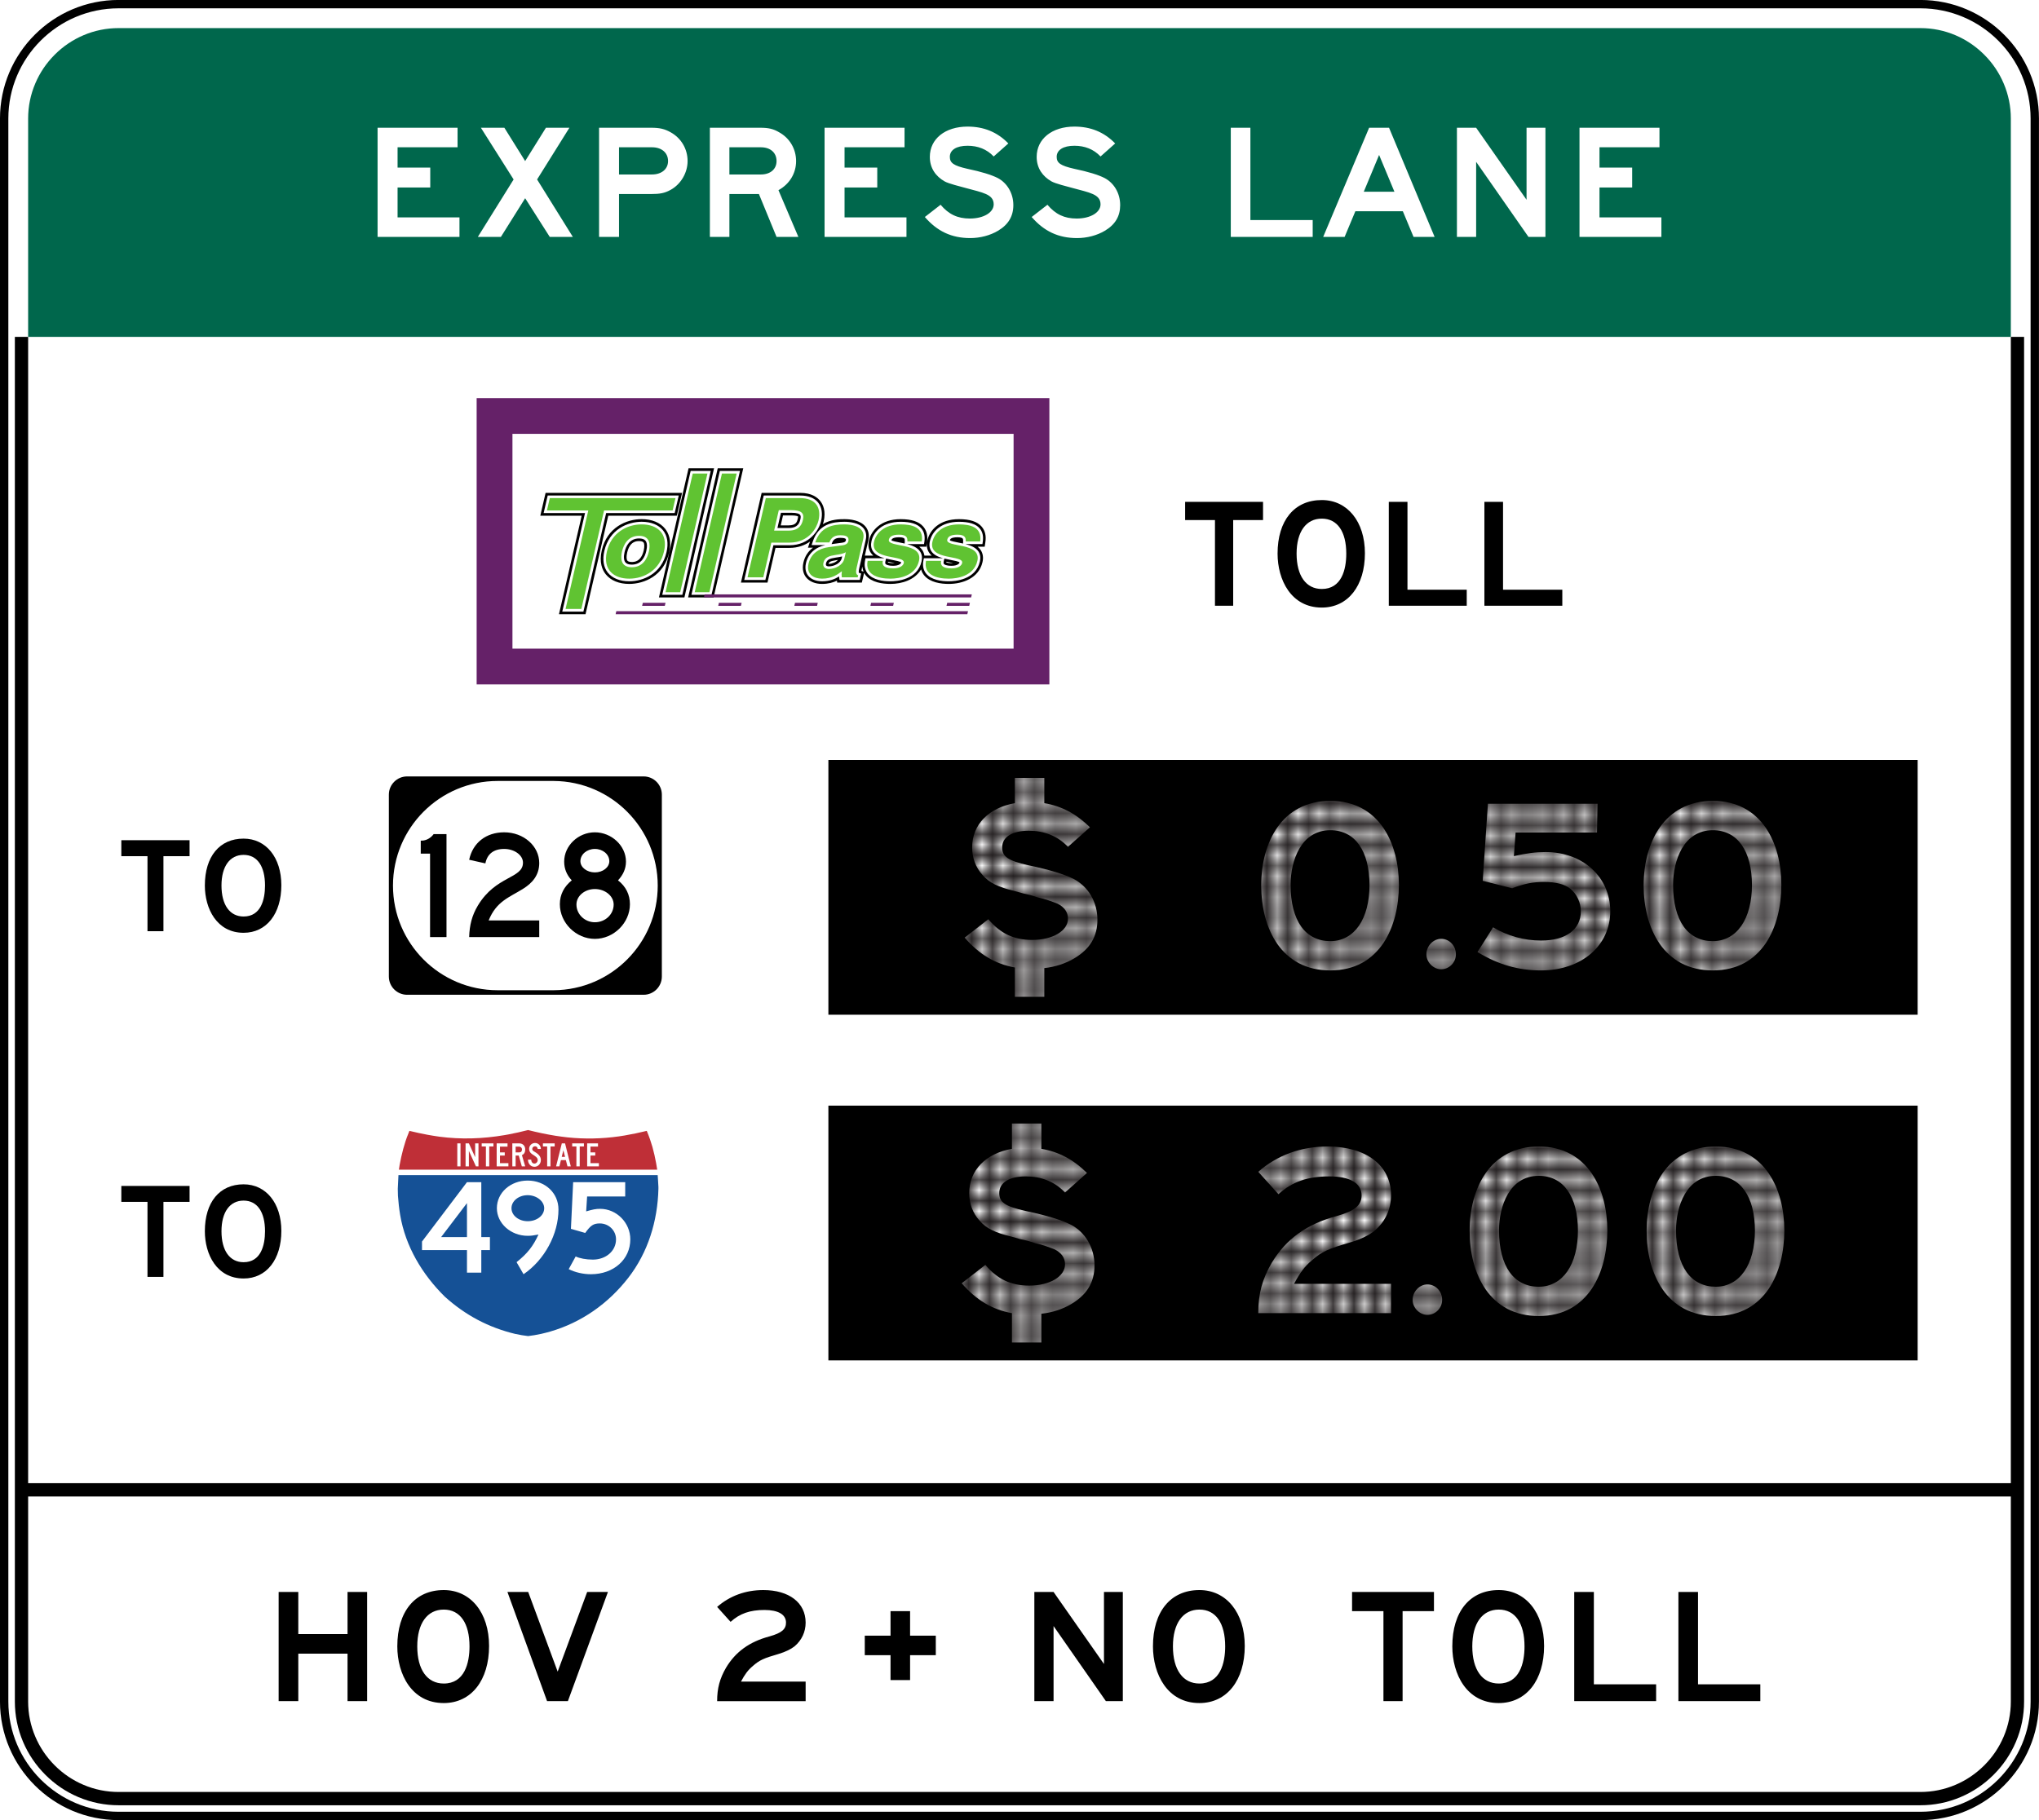 <?xml version="1.0" encoding="UTF-8" standalone="no"?>
<svg xmlns="http://www.w3.org/2000/svg" xmlns:xlink="http://www.w3.org/1999/xlink" width="244.012" height="217.869" viewBox="0 0 688.656 614.875">
  <defs>
    <path id="k" fill="#231f20" d="M20.967 0H0v20.966h20.967V0z"/>
    <path id="l" fill="#fff" d="M0 0c0-.405-.328-.732-.733-.732-.405 0-.733.327-.733.732 0 .407.328.734.733.734C-.328.734 0 .407 0 0"/>
    <path id="m" fill="#fff" d="M0 0c0-.405-.329-.732-.733-.732-.405 0-.734.327-.734.732 0 .407.329.734.734.734C-.329.734 0 .407 0 0"/>
    <path id="n" fill="#fff" d="M0 0c0-.405-.329-.732-.735-.732-.404 0-.733.327-.733.732 0 .407.329.734.733.734C-.329.734 0 .407 0 0"/>
    <path id="o" fill="#fff" d="M0 0c0-.405-.329-.732-.735-.732-.406 0-.733.327-.733.732 0 .407.327.734.733.734C-.329.734 0 .407 0 0"/>
    <path id="p" fill="#fff" d="M0 0c0-.405-.329-.732-.735-.732-.405 0-.733.327-.733.732 0 .407.328.734.733.734C-.329.734 0 .407 0 0"/>
    <path id="q" fill="#fff" d="M0 0c0-.405-.328-.732-.733-.732-.406 0-.733.327-.733.732 0 .407.327.734.733.734C-.328.734 0 .407 0 0"/>
    <path id="r" fill="#fff" d="M0 0c0-.405-.33-.732-.732-.732-.407 0-.736.327-.736.732 0 .407.329.734.736.734C-.33.734 0 .407 0 0"/>
    <path id="s" fill="#fff" d="M0 0c0-.405-.33-.732-.735-.732-.406 0-.734.327-.734.732 0 .407.328.734.734.734C-.33.734 0 .407 0 0"/>
    <path id="t" fill="#fff" d="M0 0c0-.406-.328-.734-.733-.734-.405 0-.733.328-.733.734 0 .405.328.734.733.734C-.328.734 0 .405 0 0"/>
    <path id="u" fill="#fff" d="M0 0c0-.406-.329-.734-.733-.734-.405 0-.734.328-.734.734 0 .405.329.734.734.734C-.329.734 0 .405 0 0"/>
    <path id="v" fill="#fff" d="M0 0c0-.406-.329-.734-.735-.734-.404 0-.733.328-.733.734 0 .405.329.734.733.734C-.329.734 0 .405 0 0"/>
    <path id="w" fill="#fff" d="M0 0c0-.406-.329-.734-.735-.734-.406 0-.733.328-.733.734 0 .405.327.734.733.734C-.329.734 0 .405 0 0"/>
    <path id="x" fill="#fff" d="M0 0c0-.406-.329-.734-.735-.734-.405 0-.733.328-.733.734 0 .405.328.734.733.734C-.329.734 0 .405 0 0"/>
    <path id="y" fill="#fff" d="M0 0c0-.406-.328-.734-.733-.734-.406 0-.733.328-.733.734 0 .405.327.734.733.734C-.328.734 0 .405 0 0"/>
    <path id="z" fill="#fff" d="M0 0c0-.406-.33-.734-.732-.734-.407 0-.736.328-.736.734 0 .405.329.734.736.734C-.33.734 0 .405 0 0"/>
    <path id="A" fill="#fff" d="M0 0c0-.406-.33-.734-.735-.734-.406 0-.734.328-.734.734 0 .405.328.734.734.734C-.33.734 0 .405 0 0"/>
    <path id="B" fill="#fff" d="M0 0c0-.405-.328-.733-.733-.733-.405 0-.733.328-.733.733 0 .407.328.734.733.734C-.328.734 0 .407 0 0"/>
    <path id="C" fill="#fff" d="M0 0c0-.405-.329-.733-.733-.733-.405 0-.734.328-.734.733 0 .407.329.734.734.734C-.329.734 0 .407 0 0"/>
    <path id="D" fill="#fff" d="M0 0c0-.405-.329-.733-.735-.733-.404 0-.733.328-.733.733 0 .407.329.734.733.734C-.329.734 0 .407 0 0"/>
    <path id="E" fill="#fff" d="M0 0c0-.405-.329-.733-.735-.733-.406 0-.733.328-.733.733 0 .407.327.734.733.734C-.329.734 0 .407 0 0"/>
    <path id="F" fill="#fff" d="M0 0c0-.405-.329-.733-.735-.733-.405 0-.733.328-.733.733 0 .407.328.734.733.734C-.329.734 0 .407 0 0"/>
    <path id="G" fill="#fff" d="M0 0c0-.405-.328-.733-.733-.733-.406 0-.733.328-.733.733 0 .407.327.734.733.734C-.328.734 0 .407 0 0"/>
    <path id="H" fill="#fff" d="M0 0c0-.405-.33-.733-.732-.733-.407 0-.736.328-.736.733 0 .407.329.734.736.734C-.33.734 0 .407 0 0"/>
    <path id="I" fill="#fff" d="M0 0c0-.405-.33-.733-.735-.733-.406 0-.734.328-.734.733 0 .407.328.734.734.734C-.33.734 0 .407 0 0"/>
    <path id="J" fill="#fff" d="M0 0c0-.405-.328-.733-.733-.733-.405 0-.733.328-.733.733 0 .406.328.734.733.734C-.328.734 0 .406 0 0"/>
    <path id="K" fill="#fff" d="M0 0c0-.405-.329-.733-.733-.733-.405 0-.734.328-.734.733 0 .406.329.734.734.734C-.329.734 0 .406 0 0"/>
    <path id="L" fill="#fff" d="M0 0c0-.405-.329-.733-.735-.733-.404 0-.733.328-.733.733 0 .406.329.734.733.734C-.329.734 0 .406 0 0"/>
    <path id="M" fill="#fff" d="M0 0c0-.405-.329-.733-.735-.733-.406 0-.733.328-.733.733 0 .406.327.734.733.734C-.329.734 0 .406 0 0"/>
    <path id="N" fill="#fff" d="M0 0c0-.405-.329-.733-.735-.733-.405 0-.733.328-.733.733 0 .406.328.734.733.734C-.329.734 0 .406 0 0"/>
    <path id="O" fill="#fff" d="M0 0c0-.405-.328-.733-.733-.733-.406 0-.733.328-.733.733 0 .406.327.734.733.734C-.328.734 0 .406 0 0"/>
    <path id="P" fill="#fff" d="M0 0c0-.405-.33-.733-.732-.733-.407 0-.736.328-.736.733 0 .406.329.734.736.734C-.33.734 0 .406 0 0"/>
    <path id="Q" fill="#fff" d="M0 0c0-.405-.33-.733-.735-.733-.406 0-.734.328-.734.733 0 .406.328.734.734.734C-.33.734 0 .406 0 0"/>
    <path id="R" fill="#fff" d="M0 0c0-.406-.328-.733-.733-.733-.405 0-.733.327-.733.733 0 .406.328.734.733.734C-.328.734 0 .406 0 0"/>
    <path id="S" fill="#fff" d="M0 0c0-.406-.329-.733-.733-.733-.405 0-.734.327-.734.733 0 .406.329.734.734.734C-.329.734 0 .406 0 0"/>
    <path id="T" fill="#fff" d="M0 0c0-.406-.329-.733-.735-.733-.404 0-.733.327-.733.733 0 .406.329.734.733.734C-.329.734 0 .406 0 0"/>
    <path id="U" fill="#fff" d="M0 0c0-.406-.329-.733-.735-.733-.406 0-.733.327-.733.733 0 .406.327.734.733.734C-.329.734 0 .406 0 0"/>
    <path id="V" fill="#fff" d="M0 0c0-.406-.329-.733-.735-.733-.405 0-.733.327-.733.733 0 .406.328.734.733.734C-.329.734 0 .406 0 0"/>
    <path id="W" fill="#fff" d="M0 0c0-.406-.328-.733-.733-.733-.406 0-.733.327-.733.733 0 .406.327.734.733.734C-.328.734 0 .406 0 0"/>
    <path id="X" fill="#fff" d="M0 0c0-.406-.33-.733-.732-.733-.407 0-.736.327-.736.733 0 .406.329.734.736.734C-.33.734 0 .406 0 0"/>
    <path id="Y" fill="#fff" d="M0 0c0-.406-.33-.733-.735-.733-.406 0-.734.327-.734.733 0 .406.328.734.734.734C-.33.734 0 .406 0 0"/>
  </defs>
  <defs>
    <pattern xlink:href="#a" id="ai" patternTransform="matrix(3.528 0 0 -3.528 1662.776 -1028.326)"/>
    <pattern xlink:href="#b" id="ah" patternTransform="matrix(3.528 0 0 -3.528 1542.542 -1032.012)"/>
    <pattern xlink:href="#c" id="ag" patternTransform="matrix(3.528 0 0 -3.528 1713.625 -1056.668)"/>
    <pattern xlink:href="#d" id="af" patternTransform="matrix(3.528 0 0 -3.528 1773.4 -1056.668)"/>
    <pattern xlink:href="#e" id="ae" patternTransform="matrix(3.528 0 0 -3.528 1605.658 -1028.911)"/>
    <pattern xlink:href="#f" id="ad" patternTransform="matrix(3.528 0 0 -3.528 1667.422 -1145.078)"/>
    <pattern xlink:href="#g" id="ac" patternTransform="matrix(3.528 0 0 -3.528 1543.533 -1148.782)"/>
    <pattern xlink:href="#h" id="ab" patternTransform="matrix(3.528 0 0 -3.528 1643.228 -1173.413)"/>
    <pattern xlink:href="#i" id="aa" patternTransform="matrix(3.528 0 0 -3.528 1772.398 -1173.413)"/>
    <pattern xlink:href="#j" id="Z" patternTransform="matrix(3.528 0 0 -3.528 1701.147 -1144.686)"/>
    <pattern id="g" width="20.967" height="20.966" x="0" y="0" patternTransform="translate(334.683 417.406)" patternUnits="userSpaceOnUse">
      <use xlink:href="#k"/>
      <use xlink:href="#l" transform="translate(1.782 19.918)"/>
      <use xlink:href="#m" transform="translate(3.879 19.918)"/>
      <use xlink:href="#n" transform="translate(5.976 19.918)"/>
      <use xlink:href="#o" transform="translate(8.074 19.918)"/>
      <use xlink:href="#l" transform="translate(10.168 19.918)"/>
      <use xlink:href="#p" transform="translate(12.266 19.918)"/>
      <use xlink:href="#o" transform="translate(14.363 19.918)"/>
      <use xlink:href="#q" transform="translate(16.459 19.918)"/>
      <use xlink:href="#r" transform="translate(18.556 19.918)"/>
      <use xlink:href="#s" transform="translate(20.654 19.918)"/>
      <use xlink:href="#t" transform="translate(1.782 17.822)"/>
      <use xlink:href="#u" transform="translate(3.879 17.822)"/>
      <use xlink:href="#v" transform="translate(5.976 17.822)"/>
      <use xlink:href="#w" transform="translate(8.074 17.822)"/>
      <use xlink:href="#t" transform="translate(10.168 17.822)"/>
      <use xlink:href="#x" transform="translate(12.266 17.822)"/>
      <use xlink:href="#w" transform="translate(14.363 17.822)"/>
      <use xlink:href="#y" transform="translate(16.459 17.822)"/>
      <use xlink:href="#z" transform="translate(18.556 17.822)"/>
      <use xlink:href="#A" transform="translate(20.654 17.822)"/>
      <use xlink:href="#B" transform="translate(1.782 15.724)"/>
      <use xlink:href="#C" transform="translate(3.879 15.724)"/>
      <use xlink:href="#D" transform="translate(5.976 15.724)"/>
      <use xlink:href="#E" transform="translate(8.074 15.724)"/>
      <use xlink:href="#B" transform="translate(10.168 15.724)"/>
      <use xlink:href="#F" transform="translate(12.266 15.724)"/>
      <use xlink:href="#E" transform="translate(14.363 15.724)"/>
      <use xlink:href="#G" transform="translate(16.459 15.724)"/>
      <use xlink:href="#H" transform="translate(18.556 15.724)"/>
      <use xlink:href="#I" transform="translate(20.654 15.724)"/>
      <use xlink:href="#B" transform="translate(1.782 13.628)"/>
      <use xlink:href="#C" transform="translate(3.879 13.628)"/>
      <use xlink:href="#D" transform="translate(5.976 13.628)"/>
      <use xlink:href="#E" transform="translate(8.074 13.628)"/>
      <use xlink:href="#B" transform="translate(10.168 13.628)"/>
      <use xlink:href="#F" transform="translate(12.266 13.628)"/>
      <use xlink:href="#E" transform="translate(14.363 13.628)"/>
      <use xlink:href="#G" transform="translate(16.459 13.628)"/>
      <use xlink:href="#H" transform="translate(18.556 13.628)"/>
      <use xlink:href="#I" transform="translate(20.654 13.628)"/>
      <use xlink:href="#J" transform="translate(1.782 11.531)"/>
      <use xlink:href="#K" transform="translate(3.879 11.531)"/>
      <use xlink:href="#L" transform="translate(5.976 11.531)"/>
      <use xlink:href="#M" transform="translate(8.074 11.531)"/>
      <use xlink:href="#J" transform="translate(10.168 11.531)"/>
      <use xlink:href="#N" transform="translate(12.266 11.531)"/>
      <use xlink:href="#M" transform="translate(14.363 11.531)"/>
      <use xlink:href="#O" transform="translate(16.459 11.531)"/>
      <use xlink:href="#P" transform="translate(18.556 11.531)"/>
      <use xlink:href="#Q" transform="translate(20.654 11.531)"/>
      <use xlink:href="#J" transform="translate(1.782 9.435)"/>
      <use xlink:href="#K" transform="translate(3.879 9.435)"/>
      <use xlink:href="#L" transform="translate(5.976 9.435)"/>
      <use xlink:href="#M" transform="translate(8.074 9.435)"/>
      <use xlink:href="#J" transform="translate(10.168 9.435)"/>
      <use xlink:href="#N" transform="translate(12.266 9.435)"/>
      <use xlink:href="#M" transform="translate(14.363 9.435)"/>
      <use xlink:href="#O" transform="translate(16.459 9.435)"/>
      <use xlink:href="#P" transform="translate(18.556 9.435)"/>
      <use xlink:href="#Q" transform="translate(20.654 9.435)"/>
      <use xlink:href="#R" transform="translate(1.782 7.337)"/>
      <use xlink:href="#S" transform="translate(3.879 7.337)"/>
      <use xlink:href="#T" transform="translate(5.976 7.337)"/>
      <use xlink:href="#U" transform="translate(8.074 7.337)"/>
      <use xlink:href="#R" transform="translate(10.168 7.337)"/>
      <use xlink:href="#V" transform="translate(12.266 7.337)"/>
      <use xlink:href="#U" transform="translate(14.363 7.337)"/>
      <use xlink:href="#W" transform="translate(16.459 7.337)"/>
      <use xlink:href="#X" transform="translate(18.556 7.337)"/>
      <use xlink:href="#Y" transform="translate(20.654 7.337)"/>
      <use xlink:href="#R" transform="translate(1.782 5.241)"/>
      <use xlink:href="#S" transform="translate(3.879 5.241)"/>
      <use xlink:href="#T" transform="translate(5.976 5.241)"/>
      <use xlink:href="#U" transform="translate(8.074 5.241)"/>
      <use xlink:href="#R" transform="translate(10.168 5.241)"/>
      <use xlink:href="#V" transform="translate(12.266 5.241)"/>
      <use xlink:href="#U" transform="translate(14.363 5.241)"/>
      <use xlink:href="#W" transform="translate(16.459 5.241)"/>
      <use xlink:href="#X" transform="translate(18.556 5.241)"/>
      <use xlink:href="#Y" transform="translate(20.654 5.241)"/>
      <use xlink:href="#B" transform="translate(1.782 3.144)"/>
      <use xlink:href="#C" transform="translate(3.879 3.144)"/>
      <use xlink:href="#D" transform="translate(5.976 3.144)"/>
      <use xlink:href="#E" transform="translate(8.074 3.144)"/>
      <use xlink:href="#B" transform="translate(10.168 3.144)"/>
      <use xlink:href="#F" transform="translate(12.266 3.144)"/>
      <use xlink:href="#E" transform="translate(14.363 3.144)"/>
      <use xlink:href="#G" transform="translate(16.459 3.144)"/>
      <use xlink:href="#H" transform="translate(18.556 3.144)"/>
      <use xlink:href="#I" transform="translate(20.654 3.144)"/>
      <use xlink:href="#B" transform="translate(1.782 1.047)"/>
      <use xlink:href="#C" transform="translate(3.879 1.047)"/>
      <use xlink:href="#D" transform="translate(5.976 1.047)"/>
      <use xlink:href="#E" transform="translate(8.074 1.047)"/>
      <use xlink:href="#B" transform="translate(10.168 1.047)"/>
      <use xlink:href="#F" transform="translate(12.266 1.047)"/>
      <use xlink:href="#E" transform="translate(14.363 1.047)"/>
      <use xlink:href="#G" transform="translate(16.459 1.047)"/>
      <use xlink:href="#H" transform="translate(18.556 1.047)"/>
      <use xlink:href="#I" transform="translate(20.654 1.047)"/>
    </pattern>
    <pattern id="f" width="20.967" height="20.966" x="0" y="0" patternTransform="translate(334.683 417.406)" patternUnits="userSpaceOnUse">
      <use xlink:href="#k"/>
      <use xlink:href="#l" transform="translate(1.782 19.918)"/>
      <use xlink:href="#m" transform="translate(3.879 19.918)"/>
      <use xlink:href="#n" transform="translate(5.976 19.918)"/>
      <use xlink:href="#o" transform="translate(8.074 19.918)"/>
      <use xlink:href="#l" transform="translate(10.168 19.918)"/>
      <use xlink:href="#p" transform="translate(12.266 19.918)"/>
      <use xlink:href="#o" transform="translate(14.363 19.918)"/>
      <use xlink:href="#q" transform="translate(16.459 19.918)"/>
      <use xlink:href="#r" transform="translate(18.556 19.918)"/>
      <use xlink:href="#s" transform="translate(20.654 19.918)"/>
      <use xlink:href="#t" transform="translate(1.782 17.822)"/>
      <use xlink:href="#u" transform="translate(3.879 17.822)"/>
      <use xlink:href="#v" transform="translate(5.976 17.822)"/>
      <use xlink:href="#w" transform="translate(8.074 17.822)"/>
      <use xlink:href="#t" transform="translate(10.168 17.822)"/>
      <use xlink:href="#x" transform="translate(12.266 17.822)"/>
      <use xlink:href="#w" transform="translate(14.363 17.822)"/>
      <use xlink:href="#y" transform="translate(16.459 17.822)"/>
      <use xlink:href="#z" transform="translate(18.556 17.822)"/>
      <use xlink:href="#A" transform="translate(20.654 17.822)"/>
      <use xlink:href="#B" transform="translate(1.782 15.724)"/>
      <use xlink:href="#C" transform="translate(3.879 15.724)"/>
      <use xlink:href="#D" transform="translate(5.976 15.724)"/>
      <use xlink:href="#E" transform="translate(8.074 15.724)"/>
      <use xlink:href="#B" transform="translate(10.168 15.724)"/>
      <use xlink:href="#F" transform="translate(12.266 15.724)"/>
      <use xlink:href="#E" transform="translate(14.363 15.724)"/>
      <use xlink:href="#G" transform="translate(16.459 15.724)"/>
      <use xlink:href="#H" transform="translate(18.556 15.724)"/>
      <use xlink:href="#I" transform="translate(20.654 15.724)"/>
      <use xlink:href="#B" transform="translate(1.782 13.628)"/>
      <use xlink:href="#C" transform="translate(3.879 13.628)"/>
      <use xlink:href="#D" transform="translate(5.976 13.628)"/>
      <use xlink:href="#E" transform="translate(8.074 13.628)"/>
      <use xlink:href="#B" transform="translate(10.168 13.628)"/>
      <use xlink:href="#F" transform="translate(12.266 13.628)"/>
      <use xlink:href="#E" transform="translate(14.363 13.628)"/>
      <use xlink:href="#G" transform="translate(16.459 13.628)"/>
      <use xlink:href="#H" transform="translate(18.556 13.628)"/>
      <use xlink:href="#I" transform="translate(20.654 13.628)"/>
      <use xlink:href="#J" transform="translate(1.782 11.531)"/>
      <use xlink:href="#K" transform="translate(3.879 11.531)"/>
      <use xlink:href="#L" transform="translate(5.976 11.531)"/>
      <use xlink:href="#M" transform="translate(8.074 11.531)"/>
      <use xlink:href="#J" transform="translate(10.168 11.531)"/>
      <use xlink:href="#N" transform="translate(12.266 11.531)"/>
      <use xlink:href="#M" transform="translate(14.363 11.531)"/>
      <use xlink:href="#O" transform="translate(16.459 11.531)"/>
      <use xlink:href="#P" transform="translate(18.556 11.531)"/>
      <use xlink:href="#Q" transform="translate(20.654 11.531)"/>
      <use xlink:href="#J" transform="translate(1.782 9.435)"/>
      <use xlink:href="#K" transform="translate(3.879 9.435)"/>
      <use xlink:href="#L" transform="translate(5.976 9.435)"/>
      <use xlink:href="#M" transform="translate(8.074 9.435)"/>
      <use xlink:href="#J" transform="translate(10.168 9.435)"/>
      <use xlink:href="#N" transform="translate(12.266 9.435)"/>
      <use xlink:href="#M" transform="translate(14.363 9.435)"/>
      <use xlink:href="#O" transform="translate(16.459 9.435)"/>
      <use xlink:href="#P" transform="translate(18.556 9.435)"/>
      <use xlink:href="#Q" transform="translate(20.654 9.435)"/>
      <use xlink:href="#R" transform="translate(1.782 7.337)"/>
      <use xlink:href="#S" transform="translate(3.879 7.337)"/>
      <use xlink:href="#T" transform="translate(5.976 7.337)"/>
      <use xlink:href="#U" transform="translate(8.074 7.337)"/>
      <use xlink:href="#R" transform="translate(10.168 7.337)"/>
      <use xlink:href="#V" transform="translate(12.266 7.337)"/>
      <use xlink:href="#U" transform="translate(14.363 7.337)"/>
      <use xlink:href="#W" transform="translate(16.459 7.337)"/>
      <use xlink:href="#X" transform="translate(18.556 7.337)"/>
      <use xlink:href="#Y" transform="translate(20.654 7.337)"/>
      <use xlink:href="#R" transform="translate(1.782 5.241)"/>
      <use xlink:href="#S" transform="translate(3.879 5.241)"/>
      <use xlink:href="#T" transform="translate(5.976 5.241)"/>
      <use xlink:href="#U" transform="translate(8.074 5.241)"/>
      <use xlink:href="#R" transform="translate(10.168 5.241)"/>
      <use xlink:href="#V" transform="translate(12.266 5.241)"/>
      <use xlink:href="#U" transform="translate(14.363 5.241)"/>
      <use xlink:href="#W" transform="translate(16.459 5.241)"/>
      <use xlink:href="#X" transform="translate(18.556 5.241)"/>
      <use xlink:href="#Y" transform="translate(20.654 5.241)"/>
      <use xlink:href="#B" transform="translate(1.782 3.144)"/>
      <use xlink:href="#C" transform="translate(3.879 3.144)"/>
      <use xlink:href="#D" transform="translate(5.976 3.144)"/>
      <use xlink:href="#E" transform="translate(8.074 3.144)"/>
      <use xlink:href="#B" transform="translate(10.168 3.144)"/>
      <use xlink:href="#F" transform="translate(12.266 3.144)"/>
      <use xlink:href="#E" transform="translate(14.363 3.144)"/>
      <use xlink:href="#G" transform="translate(16.459 3.144)"/>
      <use xlink:href="#H" transform="translate(18.556 3.144)"/>
      <use xlink:href="#I" transform="translate(20.654 3.144)"/>
      <use xlink:href="#B" transform="translate(1.782 1.047)"/>
      <use xlink:href="#C" transform="translate(3.879 1.047)"/>
      <use xlink:href="#D" transform="translate(5.976 1.047)"/>
      <use xlink:href="#E" transform="translate(8.074 1.047)"/>
      <use xlink:href="#B" transform="translate(10.168 1.047)"/>
      <use xlink:href="#F" transform="translate(12.266 1.047)"/>
      <use xlink:href="#E" transform="translate(14.363 1.047)"/>
      <use xlink:href="#G" transform="translate(16.459 1.047)"/>
      <use xlink:href="#H" transform="translate(18.556 1.047)"/>
      <use xlink:href="#I" transform="translate(20.654 1.047)"/>
    </pattern>
    <pattern id="h" width="20.967" height="20.966" x="0" y="0" patternTransform="translate(334.683 417.406)" patternUnits="userSpaceOnUse">
      <use xlink:href="#k"/>
      <use xlink:href="#l" transform="translate(1.782 19.918)"/>
      <use xlink:href="#m" transform="translate(3.879 19.918)"/>
      <use xlink:href="#n" transform="translate(5.976 19.918)"/>
      <use xlink:href="#o" transform="translate(8.074 19.918)"/>
      <use xlink:href="#l" transform="translate(10.168 19.918)"/>
      <use xlink:href="#p" transform="translate(12.266 19.918)"/>
      <use xlink:href="#o" transform="translate(14.363 19.918)"/>
      <use xlink:href="#q" transform="translate(16.459 19.918)"/>
      <use xlink:href="#r" transform="translate(18.556 19.918)"/>
      <use xlink:href="#s" transform="translate(20.654 19.918)"/>
      <use xlink:href="#t" transform="translate(1.782 17.822)"/>
      <use xlink:href="#u" transform="translate(3.879 17.822)"/>
      <use xlink:href="#v" transform="translate(5.976 17.822)"/>
      <use xlink:href="#w" transform="translate(8.074 17.822)"/>
      <use xlink:href="#t" transform="translate(10.168 17.822)"/>
      <use xlink:href="#x" transform="translate(12.266 17.822)"/>
      <use xlink:href="#w" transform="translate(14.363 17.822)"/>
      <use xlink:href="#y" transform="translate(16.459 17.822)"/>
      <use xlink:href="#z" transform="translate(18.556 17.822)"/>
      <use xlink:href="#A" transform="translate(20.654 17.822)"/>
      <use xlink:href="#B" transform="translate(1.782 15.724)"/>
      <use xlink:href="#C" transform="translate(3.879 15.724)"/>
      <use xlink:href="#D" transform="translate(5.976 15.724)"/>
      <use xlink:href="#E" transform="translate(8.074 15.724)"/>
      <use xlink:href="#B" transform="translate(10.168 15.724)"/>
      <use xlink:href="#F" transform="translate(12.266 15.724)"/>
      <use xlink:href="#E" transform="translate(14.363 15.724)"/>
      <use xlink:href="#G" transform="translate(16.459 15.724)"/>
      <use xlink:href="#H" transform="translate(18.556 15.724)"/>
      <use xlink:href="#I" transform="translate(20.654 15.724)"/>
      <use xlink:href="#B" transform="translate(1.782 13.628)"/>
      <use xlink:href="#C" transform="translate(3.879 13.628)"/>
      <use xlink:href="#D" transform="translate(5.976 13.628)"/>
      <use xlink:href="#E" transform="translate(8.074 13.628)"/>
      <use xlink:href="#B" transform="translate(10.168 13.628)"/>
      <use xlink:href="#F" transform="translate(12.266 13.628)"/>
      <use xlink:href="#E" transform="translate(14.363 13.628)"/>
      <use xlink:href="#G" transform="translate(16.459 13.628)"/>
      <use xlink:href="#H" transform="translate(18.556 13.628)"/>
      <use xlink:href="#I" transform="translate(20.654 13.628)"/>
      <use xlink:href="#J" transform="translate(1.782 11.531)"/>
      <use xlink:href="#K" transform="translate(3.879 11.531)"/>
      <use xlink:href="#L" transform="translate(5.976 11.531)"/>
      <use xlink:href="#M" transform="translate(8.074 11.531)"/>
      <use xlink:href="#J" transform="translate(10.168 11.531)"/>
      <use xlink:href="#N" transform="translate(12.266 11.531)"/>
      <use xlink:href="#M" transform="translate(14.363 11.531)"/>
      <use xlink:href="#O" transform="translate(16.459 11.531)"/>
      <use xlink:href="#P" transform="translate(18.556 11.531)"/>
      <use xlink:href="#Q" transform="translate(20.654 11.531)"/>
      <use xlink:href="#J" transform="translate(1.782 9.435)"/>
      <use xlink:href="#K" transform="translate(3.879 9.435)"/>
      <use xlink:href="#L" transform="translate(5.976 9.435)"/>
      <use xlink:href="#M" transform="translate(8.074 9.435)"/>
      <use xlink:href="#J" transform="translate(10.168 9.435)"/>
      <use xlink:href="#N" transform="translate(12.266 9.435)"/>
      <use xlink:href="#M" transform="translate(14.363 9.435)"/>
      <use xlink:href="#O" transform="translate(16.459 9.435)"/>
      <use xlink:href="#P" transform="translate(18.556 9.435)"/>
      <use xlink:href="#Q" transform="translate(20.654 9.435)"/>
      <use xlink:href="#R" transform="translate(1.782 7.337)"/>
      <use xlink:href="#S" transform="translate(3.879 7.337)"/>
      <use xlink:href="#T" transform="translate(5.976 7.337)"/>
      <use xlink:href="#U" transform="translate(8.074 7.337)"/>
      <use xlink:href="#R" transform="translate(10.168 7.337)"/>
      <use xlink:href="#V" transform="translate(12.266 7.337)"/>
      <use xlink:href="#U" transform="translate(14.363 7.337)"/>
      <use xlink:href="#W" transform="translate(16.459 7.337)"/>
      <use xlink:href="#X" transform="translate(18.556 7.337)"/>
      <use xlink:href="#Y" transform="translate(20.654 7.337)"/>
      <use xlink:href="#R" transform="translate(1.782 5.241)"/>
      <use xlink:href="#S" transform="translate(3.879 5.241)"/>
      <use xlink:href="#T" transform="translate(5.976 5.241)"/>
      <use xlink:href="#U" transform="translate(8.074 5.241)"/>
      <use xlink:href="#R" transform="translate(10.168 5.241)"/>
      <use xlink:href="#V" transform="translate(12.266 5.241)"/>
      <use xlink:href="#U" transform="translate(14.363 5.241)"/>
      <use xlink:href="#W" transform="translate(16.459 5.241)"/>
      <use xlink:href="#X" transform="translate(18.556 5.241)"/>
      <use xlink:href="#Y" transform="translate(20.654 5.241)"/>
      <use xlink:href="#B" transform="translate(1.782 3.144)"/>
      <use xlink:href="#C" transform="translate(3.879 3.144)"/>
      <use xlink:href="#D" transform="translate(5.976 3.144)"/>
      <use xlink:href="#E" transform="translate(8.074 3.144)"/>
      <use xlink:href="#B" transform="translate(10.168 3.144)"/>
      <use xlink:href="#F" transform="translate(12.266 3.144)"/>
      <use xlink:href="#E" transform="translate(14.363 3.144)"/>
      <use xlink:href="#G" transform="translate(16.459 3.144)"/>
      <use xlink:href="#H" transform="translate(18.556 3.144)"/>
      <use xlink:href="#I" transform="translate(20.654 3.144)"/>
      <use xlink:href="#B" transform="translate(1.782 1.047)"/>
      <use xlink:href="#C" transform="translate(3.879 1.047)"/>
      <use xlink:href="#D" transform="translate(5.976 1.047)"/>
      <use xlink:href="#E" transform="translate(8.074 1.047)"/>
      <use xlink:href="#B" transform="translate(10.168 1.047)"/>
      <use xlink:href="#F" transform="translate(12.266 1.047)"/>
      <use xlink:href="#E" transform="translate(14.363 1.047)"/>
      <use xlink:href="#G" transform="translate(16.459 1.047)"/>
      <use xlink:href="#H" transform="translate(18.556 1.047)"/>
      <use xlink:href="#I" transform="translate(20.654 1.047)"/>
    </pattern>
    <pattern id="j" width="20.967" height="20.966" x="0" y="0" patternTransform="translate(334.683 417.406)" patternUnits="userSpaceOnUse">
      <use xlink:href="#k"/>
      <use xlink:href="#l" transform="translate(1.782 19.918)"/>
      <use xlink:href="#m" transform="translate(3.879 19.918)"/>
      <use xlink:href="#n" transform="translate(5.976 19.918)"/>
      <use xlink:href="#o" transform="translate(8.074 19.918)"/>
      <use xlink:href="#l" transform="translate(10.168 19.918)"/>
      <use xlink:href="#p" transform="translate(12.266 19.918)"/>
      <use xlink:href="#o" transform="translate(14.363 19.918)"/>
      <use xlink:href="#q" transform="translate(16.459 19.918)"/>
      <use xlink:href="#r" transform="translate(18.556 19.918)"/>
      <use xlink:href="#s" transform="translate(20.654 19.918)"/>
      <use xlink:href="#t" transform="translate(1.782 17.822)"/>
      <use xlink:href="#u" transform="translate(3.879 17.822)"/>
      <use xlink:href="#v" transform="translate(5.976 17.822)"/>
      <use xlink:href="#w" transform="translate(8.074 17.822)"/>
      <use xlink:href="#t" transform="translate(10.168 17.822)"/>
      <use xlink:href="#x" transform="translate(12.266 17.822)"/>
      <use xlink:href="#w" transform="translate(14.363 17.822)"/>
      <use xlink:href="#y" transform="translate(16.459 17.822)"/>
      <use xlink:href="#z" transform="translate(18.556 17.822)"/>
      <use xlink:href="#A" transform="translate(20.654 17.822)"/>
      <use xlink:href="#B" transform="translate(1.782 15.724)"/>
      <use xlink:href="#C" transform="translate(3.879 15.724)"/>
      <use xlink:href="#D" transform="translate(5.976 15.724)"/>
      <use xlink:href="#E" transform="translate(8.074 15.724)"/>
      <use xlink:href="#B" transform="translate(10.168 15.724)"/>
      <use xlink:href="#F" transform="translate(12.266 15.724)"/>
      <use xlink:href="#E" transform="translate(14.363 15.724)"/>
      <use xlink:href="#G" transform="translate(16.459 15.724)"/>
      <use xlink:href="#H" transform="translate(18.556 15.724)"/>
      <use xlink:href="#I" transform="translate(20.654 15.724)"/>
      <use xlink:href="#B" transform="translate(1.782 13.628)"/>
      <use xlink:href="#C" transform="translate(3.879 13.628)"/>
      <use xlink:href="#D" transform="translate(5.976 13.628)"/>
      <use xlink:href="#E" transform="translate(8.074 13.628)"/>
      <use xlink:href="#B" transform="translate(10.168 13.628)"/>
      <use xlink:href="#F" transform="translate(12.266 13.628)"/>
      <use xlink:href="#E" transform="translate(14.363 13.628)"/>
      <use xlink:href="#G" transform="translate(16.459 13.628)"/>
      <use xlink:href="#H" transform="translate(18.556 13.628)"/>
      <use xlink:href="#I" transform="translate(20.654 13.628)"/>
      <use xlink:href="#J" transform="translate(1.782 11.531)"/>
      <use xlink:href="#K" transform="translate(3.879 11.531)"/>
      <use xlink:href="#L" transform="translate(5.976 11.531)"/>
      <use xlink:href="#M" transform="translate(8.074 11.531)"/>
      <use xlink:href="#J" transform="translate(10.168 11.531)"/>
      <use xlink:href="#N" transform="translate(12.266 11.531)"/>
      <use xlink:href="#M" transform="translate(14.363 11.531)"/>
      <use xlink:href="#O" transform="translate(16.459 11.531)"/>
      <use xlink:href="#P" transform="translate(18.556 11.531)"/>
      <use xlink:href="#Q" transform="translate(20.654 11.531)"/>
      <use xlink:href="#J" transform="translate(1.782 9.435)"/>
      <use xlink:href="#K" transform="translate(3.879 9.435)"/>
      <use xlink:href="#L" transform="translate(5.976 9.435)"/>
      <use xlink:href="#M" transform="translate(8.074 9.435)"/>
      <use xlink:href="#J" transform="translate(10.168 9.435)"/>
      <use xlink:href="#N" transform="translate(12.266 9.435)"/>
      <use xlink:href="#M" transform="translate(14.363 9.435)"/>
      <use xlink:href="#O" transform="translate(16.459 9.435)"/>
      <use xlink:href="#P" transform="translate(18.556 9.435)"/>
      <use xlink:href="#Q" transform="translate(20.654 9.435)"/>
      <use xlink:href="#R" transform="translate(1.782 7.337)"/>
      <use xlink:href="#S" transform="translate(3.879 7.337)"/>
      <use xlink:href="#T" transform="translate(5.976 7.337)"/>
      <use xlink:href="#U" transform="translate(8.074 7.337)"/>
      <use xlink:href="#R" transform="translate(10.168 7.337)"/>
      <use xlink:href="#V" transform="translate(12.266 7.337)"/>
      <use xlink:href="#U" transform="translate(14.363 7.337)"/>
      <use xlink:href="#W" transform="translate(16.459 7.337)"/>
      <use xlink:href="#X" transform="translate(18.556 7.337)"/>
      <use xlink:href="#Y" transform="translate(20.654 7.337)"/>
      <use xlink:href="#R" transform="translate(1.782 5.241)"/>
      <use xlink:href="#S" transform="translate(3.879 5.241)"/>
      <use xlink:href="#T" transform="translate(5.976 5.241)"/>
      <use xlink:href="#U" transform="translate(8.074 5.241)"/>
      <use xlink:href="#R" transform="translate(10.168 5.241)"/>
      <use xlink:href="#V" transform="translate(12.266 5.241)"/>
      <use xlink:href="#U" transform="translate(14.363 5.241)"/>
      <use xlink:href="#W" transform="translate(16.459 5.241)"/>
      <use xlink:href="#X" transform="translate(18.556 5.241)"/>
      <use xlink:href="#Y" transform="translate(20.654 5.241)"/>
      <use xlink:href="#B" transform="translate(1.782 3.144)"/>
      <use xlink:href="#C" transform="translate(3.879 3.144)"/>
      <use xlink:href="#D" transform="translate(5.976 3.144)"/>
      <use xlink:href="#E" transform="translate(8.074 3.144)"/>
      <use xlink:href="#B" transform="translate(10.168 3.144)"/>
      <use xlink:href="#F" transform="translate(12.266 3.144)"/>
      <use xlink:href="#E" transform="translate(14.363 3.144)"/>
      <use xlink:href="#G" transform="translate(16.459 3.144)"/>
      <use xlink:href="#H" transform="translate(18.556 3.144)"/>
      <use xlink:href="#I" transform="translate(20.654 3.144)"/>
      <use xlink:href="#B" transform="translate(1.782 1.047)"/>
      <use xlink:href="#C" transform="translate(3.879 1.047)"/>
      <use xlink:href="#D" transform="translate(5.976 1.047)"/>
      <use xlink:href="#E" transform="translate(8.074 1.047)"/>
      <use xlink:href="#B" transform="translate(10.168 1.047)"/>
      <use xlink:href="#F" transform="translate(12.266 1.047)"/>
      <use xlink:href="#E" transform="translate(14.363 1.047)"/>
      <use xlink:href="#G" transform="translate(16.459 1.047)"/>
      <use xlink:href="#H" transform="translate(18.556 1.047)"/>
      <use xlink:href="#I" transform="translate(20.654 1.047)"/>
    </pattern>
    <pattern id="i" width="20.967" height="20.966" x="0" y="0" patternTransform="translate(334.683 417.406)" patternUnits="userSpaceOnUse">
      <use xlink:href="#k"/>
      <use xlink:href="#l" transform="translate(1.782 19.918)"/>
      <use xlink:href="#m" transform="translate(3.879 19.918)"/>
      <use xlink:href="#n" transform="translate(5.976 19.918)"/>
      <use xlink:href="#o" transform="translate(8.074 19.918)"/>
      <use xlink:href="#l" transform="translate(10.168 19.918)"/>
      <use xlink:href="#p" transform="translate(12.266 19.918)"/>
      <use xlink:href="#o" transform="translate(14.363 19.918)"/>
      <use xlink:href="#q" transform="translate(16.459 19.918)"/>
      <use xlink:href="#r" transform="translate(18.556 19.918)"/>
      <use xlink:href="#s" transform="translate(20.654 19.918)"/>
      <use xlink:href="#t" transform="translate(1.782 17.822)"/>
      <use xlink:href="#u" transform="translate(3.879 17.822)"/>
      <use xlink:href="#v" transform="translate(5.976 17.822)"/>
      <use xlink:href="#w" transform="translate(8.074 17.822)"/>
      <use xlink:href="#t" transform="translate(10.168 17.822)"/>
      <use xlink:href="#x" transform="translate(12.266 17.822)"/>
      <use xlink:href="#w" transform="translate(14.363 17.822)"/>
      <use xlink:href="#y" transform="translate(16.459 17.822)"/>
      <use xlink:href="#z" transform="translate(18.556 17.822)"/>
      <use xlink:href="#A" transform="translate(20.654 17.822)"/>
      <use xlink:href="#B" transform="translate(1.782 15.724)"/>
      <use xlink:href="#C" transform="translate(3.879 15.724)"/>
      <use xlink:href="#D" transform="translate(5.976 15.724)"/>
      <use xlink:href="#E" transform="translate(8.074 15.724)"/>
      <use xlink:href="#B" transform="translate(10.168 15.724)"/>
      <use xlink:href="#F" transform="translate(12.266 15.724)"/>
      <use xlink:href="#E" transform="translate(14.363 15.724)"/>
      <use xlink:href="#G" transform="translate(16.459 15.724)"/>
      <use xlink:href="#H" transform="translate(18.556 15.724)"/>
      <use xlink:href="#I" transform="translate(20.654 15.724)"/>
      <use xlink:href="#B" transform="translate(1.782 13.628)"/>
      <use xlink:href="#C" transform="translate(3.879 13.628)"/>
      <use xlink:href="#D" transform="translate(5.976 13.628)"/>
      <use xlink:href="#E" transform="translate(8.074 13.628)"/>
      <use xlink:href="#B" transform="translate(10.168 13.628)"/>
      <use xlink:href="#F" transform="translate(12.266 13.628)"/>
      <use xlink:href="#E" transform="translate(14.363 13.628)"/>
      <use xlink:href="#G" transform="translate(16.459 13.628)"/>
      <use xlink:href="#H" transform="translate(18.556 13.628)"/>
      <use xlink:href="#I" transform="translate(20.654 13.628)"/>
      <use xlink:href="#J" transform="translate(1.782 11.531)"/>
      <use xlink:href="#K" transform="translate(3.879 11.531)"/>
      <use xlink:href="#L" transform="translate(5.976 11.531)"/>
      <use xlink:href="#M" transform="translate(8.074 11.531)"/>
      <use xlink:href="#J" transform="translate(10.168 11.531)"/>
      <use xlink:href="#N" transform="translate(12.266 11.531)"/>
      <use xlink:href="#M" transform="translate(14.363 11.531)"/>
      <use xlink:href="#O" transform="translate(16.459 11.531)"/>
      <use xlink:href="#P" transform="translate(18.556 11.531)"/>
      <use xlink:href="#Q" transform="translate(20.654 11.531)"/>
      <use xlink:href="#J" transform="translate(1.782 9.435)"/>
      <use xlink:href="#K" transform="translate(3.879 9.435)"/>
      <use xlink:href="#L" transform="translate(5.976 9.435)"/>
      <use xlink:href="#M" transform="translate(8.074 9.435)"/>
      <use xlink:href="#J" transform="translate(10.168 9.435)"/>
      <use xlink:href="#N" transform="translate(12.266 9.435)"/>
      <use xlink:href="#M" transform="translate(14.363 9.435)"/>
      <use xlink:href="#O" transform="translate(16.459 9.435)"/>
      <use xlink:href="#P" transform="translate(18.556 9.435)"/>
      <use xlink:href="#Q" transform="translate(20.654 9.435)"/>
      <use xlink:href="#R" transform="translate(1.782 7.337)"/>
      <use xlink:href="#S" transform="translate(3.879 7.337)"/>
      <use xlink:href="#T" transform="translate(5.976 7.337)"/>
      <use xlink:href="#U" transform="translate(8.074 7.337)"/>
      <use xlink:href="#R" transform="translate(10.168 7.337)"/>
      <use xlink:href="#V" transform="translate(12.266 7.337)"/>
      <use xlink:href="#U" transform="translate(14.363 7.337)"/>
      <use xlink:href="#W" transform="translate(16.459 7.337)"/>
      <use xlink:href="#X" transform="translate(18.556 7.337)"/>
      <use xlink:href="#Y" transform="translate(20.654 7.337)"/>
      <use xlink:href="#R" transform="translate(1.782 5.241)"/>
      <use xlink:href="#S" transform="translate(3.879 5.241)"/>
      <use xlink:href="#T" transform="translate(5.976 5.241)"/>
      <use xlink:href="#U" transform="translate(8.074 5.241)"/>
      <use xlink:href="#R" transform="translate(10.168 5.241)"/>
      <use xlink:href="#V" transform="translate(12.266 5.241)"/>
      <use xlink:href="#U" transform="translate(14.363 5.241)"/>
      <use xlink:href="#W" transform="translate(16.459 5.241)"/>
      <use xlink:href="#X" transform="translate(18.556 5.241)"/>
      <use xlink:href="#Y" transform="translate(20.654 5.241)"/>
      <use xlink:href="#B" transform="translate(1.782 3.144)"/>
      <use xlink:href="#C" transform="translate(3.879 3.144)"/>
      <use xlink:href="#D" transform="translate(5.976 3.144)"/>
      <use xlink:href="#E" transform="translate(8.074 3.144)"/>
      <use xlink:href="#B" transform="translate(10.168 3.144)"/>
      <use xlink:href="#F" transform="translate(12.266 3.144)"/>
      <use xlink:href="#E" transform="translate(14.363 3.144)"/>
      <use xlink:href="#G" transform="translate(16.459 3.144)"/>
      <use xlink:href="#H" transform="translate(18.556 3.144)"/>
      <use xlink:href="#I" transform="translate(20.654 3.144)"/>
      <use xlink:href="#B" transform="translate(1.782 1.047)"/>
      <use xlink:href="#C" transform="translate(3.879 1.047)"/>
      <use xlink:href="#D" transform="translate(5.976 1.047)"/>
      <use xlink:href="#E" transform="translate(8.074 1.047)"/>
      <use xlink:href="#B" transform="translate(10.168 1.047)"/>
      <use xlink:href="#F" transform="translate(12.266 1.047)"/>
      <use xlink:href="#E" transform="translate(14.363 1.047)"/>
      <use xlink:href="#G" transform="translate(16.459 1.047)"/>
      <use xlink:href="#H" transform="translate(18.556 1.047)"/>
      <use xlink:href="#I" transform="translate(20.654 1.047)"/>
    </pattern>
    <pattern id="d" width="20.967" height="20.966" x="0" y="0" patternTransform="translate(334.683 417.406)" patternUnits="userSpaceOnUse">
      <use xlink:href="#k"/>
      <use xlink:href="#l" transform="translate(1.782 19.918)"/>
      <use xlink:href="#m" transform="translate(3.879 19.918)"/>
      <use xlink:href="#n" transform="translate(5.976 19.918)"/>
      <use xlink:href="#o" transform="translate(8.074 19.918)"/>
      <use xlink:href="#l" transform="translate(10.168 19.918)"/>
      <use xlink:href="#p" transform="translate(12.266 19.918)"/>
      <use xlink:href="#o" transform="translate(14.363 19.918)"/>
      <use xlink:href="#q" transform="translate(16.459 19.918)"/>
      <use xlink:href="#r" transform="translate(18.556 19.918)"/>
      <use xlink:href="#s" transform="translate(20.654 19.918)"/>
      <use xlink:href="#t" transform="translate(1.782 17.822)"/>
      <use xlink:href="#u" transform="translate(3.879 17.822)"/>
      <use xlink:href="#v" transform="translate(5.976 17.822)"/>
      <use xlink:href="#w" transform="translate(8.074 17.822)"/>
      <use xlink:href="#t" transform="translate(10.168 17.822)"/>
      <use xlink:href="#x" transform="translate(12.266 17.822)"/>
      <use xlink:href="#w" transform="translate(14.363 17.822)"/>
      <use xlink:href="#y" transform="translate(16.459 17.822)"/>
      <use xlink:href="#z" transform="translate(18.556 17.822)"/>
      <use xlink:href="#A" transform="translate(20.654 17.822)"/>
      <use xlink:href="#B" transform="translate(1.782 15.724)"/>
      <use xlink:href="#C" transform="translate(3.879 15.724)"/>
      <use xlink:href="#D" transform="translate(5.976 15.724)"/>
      <use xlink:href="#E" transform="translate(8.074 15.724)"/>
      <use xlink:href="#B" transform="translate(10.168 15.724)"/>
      <use xlink:href="#F" transform="translate(12.266 15.724)"/>
      <use xlink:href="#E" transform="translate(14.363 15.724)"/>
      <use xlink:href="#G" transform="translate(16.459 15.724)"/>
      <use xlink:href="#H" transform="translate(18.556 15.724)"/>
      <use xlink:href="#I" transform="translate(20.654 15.724)"/>
      <use xlink:href="#B" transform="translate(1.782 13.628)"/>
      <use xlink:href="#C" transform="translate(3.879 13.628)"/>
      <use xlink:href="#D" transform="translate(5.976 13.628)"/>
      <use xlink:href="#E" transform="translate(8.074 13.628)"/>
      <use xlink:href="#B" transform="translate(10.168 13.628)"/>
      <use xlink:href="#F" transform="translate(12.266 13.628)"/>
      <use xlink:href="#E" transform="translate(14.363 13.628)"/>
      <use xlink:href="#G" transform="translate(16.459 13.628)"/>
      <use xlink:href="#H" transform="translate(18.556 13.628)"/>
      <use xlink:href="#I" transform="translate(20.654 13.628)"/>
      <use xlink:href="#J" transform="translate(1.782 11.531)"/>
      <use xlink:href="#K" transform="translate(3.879 11.531)"/>
      <use xlink:href="#L" transform="translate(5.976 11.531)"/>
      <use xlink:href="#M" transform="translate(8.074 11.531)"/>
      <use xlink:href="#J" transform="translate(10.168 11.531)"/>
      <use xlink:href="#N" transform="translate(12.266 11.531)"/>
      <use xlink:href="#M" transform="translate(14.363 11.531)"/>
      <use xlink:href="#O" transform="translate(16.459 11.531)"/>
      <use xlink:href="#P" transform="translate(18.556 11.531)"/>
      <use xlink:href="#Q" transform="translate(20.654 11.531)"/>
      <use xlink:href="#J" transform="translate(1.782 9.435)"/>
      <use xlink:href="#K" transform="translate(3.879 9.435)"/>
      <use xlink:href="#L" transform="translate(5.976 9.435)"/>
      <use xlink:href="#M" transform="translate(8.074 9.435)"/>
      <use xlink:href="#J" transform="translate(10.168 9.435)"/>
      <use xlink:href="#N" transform="translate(12.266 9.435)"/>
      <use xlink:href="#M" transform="translate(14.363 9.435)"/>
      <use xlink:href="#O" transform="translate(16.459 9.435)"/>
      <use xlink:href="#P" transform="translate(18.556 9.435)"/>
      <use xlink:href="#Q" transform="translate(20.654 9.435)"/>
      <use xlink:href="#R" transform="translate(1.782 7.337)"/>
      <use xlink:href="#S" transform="translate(3.879 7.337)"/>
      <use xlink:href="#T" transform="translate(5.976 7.337)"/>
      <use xlink:href="#U" transform="translate(8.074 7.337)"/>
      <use xlink:href="#R" transform="translate(10.168 7.337)"/>
      <use xlink:href="#V" transform="translate(12.266 7.337)"/>
      <use xlink:href="#U" transform="translate(14.363 7.337)"/>
      <use xlink:href="#W" transform="translate(16.459 7.337)"/>
      <use xlink:href="#X" transform="translate(18.556 7.337)"/>
      <use xlink:href="#Y" transform="translate(20.654 7.337)"/>
      <use xlink:href="#R" transform="translate(1.782 5.241)"/>
      <use xlink:href="#S" transform="translate(3.879 5.241)"/>
      <use xlink:href="#T" transform="translate(5.976 5.241)"/>
      <use xlink:href="#U" transform="translate(8.074 5.241)"/>
      <use xlink:href="#R" transform="translate(10.168 5.241)"/>
      <use xlink:href="#V" transform="translate(12.266 5.241)"/>
      <use xlink:href="#U" transform="translate(14.363 5.241)"/>
      <use xlink:href="#W" transform="translate(16.459 5.241)"/>
      <use xlink:href="#X" transform="translate(18.556 5.241)"/>
      <use xlink:href="#Y" transform="translate(20.654 5.241)"/>
      <use xlink:href="#B" transform="translate(1.782 3.144)"/>
      <use xlink:href="#C" transform="translate(3.879 3.144)"/>
      <use xlink:href="#D" transform="translate(5.976 3.144)"/>
      <use xlink:href="#E" transform="translate(8.074 3.144)"/>
      <use xlink:href="#B" transform="translate(10.168 3.144)"/>
      <use xlink:href="#F" transform="translate(12.266 3.144)"/>
      <use xlink:href="#E" transform="translate(14.363 3.144)"/>
      <use xlink:href="#G" transform="translate(16.459 3.144)"/>
      <use xlink:href="#H" transform="translate(18.556 3.144)"/>
      <use xlink:href="#I" transform="translate(20.654 3.144)"/>
      <use xlink:href="#B" transform="translate(1.782 1.047)"/>
      <use xlink:href="#C" transform="translate(3.879 1.047)"/>
      <use xlink:href="#D" transform="translate(5.976 1.047)"/>
      <use xlink:href="#E" transform="translate(8.074 1.047)"/>
      <use xlink:href="#B" transform="translate(10.168 1.047)"/>
      <use xlink:href="#F" transform="translate(12.266 1.047)"/>
      <use xlink:href="#E" transform="translate(14.363 1.047)"/>
      <use xlink:href="#G" transform="translate(16.459 1.047)"/>
      <use xlink:href="#H" transform="translate(18.556 1.047)"/>
      <use xlink:href="#I" transform="translate(20.654 1.047)"/>
    </pattern>
    <pattern id="c" width="20.967" height="20.966" x="0" y="0" patternTransform="translate(334.683 417.406)" patternUnits="userSpaceOnUse">
      <use xlink:href="#k"/>
      <use xlink:href="#l" transform="translate(1.782 19.918)"/>
      <use xlink:href="#m" transform="translate(3.879 19.918)"/>
      <use xlink:href="#n" transform="translate(5.976 19.918)"/>
      <use xlink:href="#o" transform="translate(8.074 19.918)"/>
      <use xlink:href="#l" transform="translate(10.168 19.918)"/>
      <use xlink:href="#p" transform="translate(12.266 19.918)"/>
      <use xlink:href="#o" transform="translate(14.363 19.918)"/>
      <use xlink:href="#q" transform="translate(16.459 19.918)"/>
      <use xlink:href="#r" transform="translate(18.556 19.918)"/>
      <use xlink:href="#s" transform="translate(20.654 19.918)"/>
      <use xlink:href="#t" transform="translate(1.782 17.822)"/>
      <use xlink:href="#u" transform="translate(3.879 17.822)"/>
      <use xlink:href="#v" transform="translate(5.976 17.822)"/>
      <use xlink:href="#w" transform="translate(8.074 17.822)"/>
      <use xlink:href="#t" transform="translate(10.168 17.822)"/>
      <use xlink:href="#x" transform="translate(12.266 17.822)"/>
      <use xlink:href="#w" transform="translate(14.363 17.822)"/>
      <use xlink:href="#y" transform="translate(16.459 17.822)"/>
      <use xlink:href="#z" transform="translate(18.556 17.822)"/>
      <use xlink:href="#A" transform="translate(20.654 17.822)"/>
      <use xlink:href="#B" transform="translate(1.782 15.724)"/>
      <use xlink:href="#C" transform="translate(3.879 15.724)"/>
      <use xlink:href="#D" transform="translate(5.976 15.724)"/>
      <use xlink:href="#E" transform="translate(8.074 15.724)"/>
      <use xlink:href="#B" transform="translate(10.168 15.724)"/>
      <use xlink:href="#F" transform="translate(12.266 15.724)"/>
      <use xlink:href="#E" transform="translate(14.363 15.724)"/>
      <use xlink:href="#G" transform="translate(16.459 15.724)"/>
      <use xlink:href="#H" transform="translate(18.556 15.724)"/>
      <use xlink:href="#I" transform="translate(20.654 15.724)"/>
      <use xlink:href="#B" transform="translate(1.782 13.628)"/>
      <use xlink:href="#C" transform="translate(3.879 13.628)"/>
      <use xlink:href="#D" transform="translate(5.976 13.628)"/>
      <use xlink:href="#E" transform="translate(8.074 13.628)"/>
      <use xlink:href="#B" transform="translate(10.168 13.628)"/>
      <use xlink:href="#F" transform="translate(12.266 13.628)"/>
      <use xlink:href="#E" transform="translate(14.363 13.628)"/>
      <use xlink:href="#G" transform="translate(16.459 13.628)"/>
      <use xlink:href="#H" transform="translate(18.556 13.628)"/>
      <use xlink:href="#I" transform="translate(20.654 13.628)"/>
      <use xlink:href="#J" transform="translate(1.782 11.531)"/>
      <use xlink:href="#K" transform="translate(3.879 11.531)"/>
      <use xlink:href="#L" transform="translate(5.976 11.531)"/>
      <use xlink:href="#M" transform="translate(8.074 11.531)"/>
      <use xlink:href="#J" transform="translate(10.168 11.531)"/>
      <use xlink:href="#N" transform="translate(12.266 11.531)"/>
      <use xlink:href="#M" transform="translate(14.363 11.531)"/>
      <use xlink:href="#O" transform="translate(16.459 11.531)"/>
      <use xlink:href="#P" transform="translate(18.556 11.531)"/>
      <use xlink:href="#Q" transform="translate(20.654 11.531)"/>
      <use xlink:href="#J" transform="translate(1.782 9.435)"/>
      <use xlink:href="#K" transform="translate(3.879 9.435)"/>
      <use xlink:href="#L" transform="translate(5.976 9.435)"/>
      <use xlink:href="#M" transform="translate(8.074 9.435)"/>
      <use xlink:href="#J" transform="translate(10.168 9.435)"/>
      <use xlink:href="#N" transform="translate(12.266 9.435)"/>
      <use xlink:href="#M" transform="translate(14.363 9.435)"/>
      <use xlink:href="#O" transform="translate(16.459 9.435)"/>
      <use xlink:href="#P" transform="translate(18.556 9.435)"/>
      <use xlink:href="#Q" transform="translate(20.654 9.435)"/>
      <use xlink:href="#R" transform="translate(1.782 7.337)"/>
      <use xlink:href="#S" transform="translate(3.879 7.337)"/>
      <use xlink:href="#T" transform="translate(5.976 7.337)"/>
      <use xlink:href="#U" transform="translate(8.074 7.337)"/>
      <use xlink:href="#R" transform="translate(10.168 7.337)"/>
      <use xlink:href="#V" transform="translate(12.266 7.337)"/>
      <use xlink:href="#U" transform="translate(14.363 7.337)"/>
      <use xlink:href="#W" transform="translate(16.459 7.337)"/>
      <use xlink:href="#X" transform="translate(18.556 7.337)"/>
      <use xlink:href="#Y" transform="translate(20.654 7.337)"/>
      <use xlink:href="#R" transform="translate(1.782 5.241)"/>
      <use xlink:href="#S" transform="translate(3.879 5.241)"/>
      <use xlink:href="#T" transform="translate(5.976 5.241)"/>
      <use xlink:href="#U" transform="translate(8.074 5.241)"/>
      <use xlink:href="#R" transform="translate(10.168 5.241)"/>
      <use xlink:href="#V" transform="translate(12.266 5.241)"/>
      <use xlink:href="#U" transform="translate(14.363 5.241)"/>
      <use xlink:href="#W" transform="translate(16.459 5.241)"/>
      <use xlink:href="#X" transform="translate(18.556 5.241)"/>
      <use xlink:href="#Y" transform="translate(20.654 5.241)"/>
      <use xlink:href="#B" transform="translate(1.782 3.144)"/>
      <use xlink:href="#C" transform="translate(3.879 3.144)"/>
      <use xlink:href="#D" transform="translate(5.976 3.144)"/>
      <use xlink:href="#E" transform="translate(8.074 3.144)"/>
      <use xlink:href="#B" transform="translate(10.168 3.144)"/>
      <use xlink:href="#F" transform="translate(12.266 3.144)"/>
      <use xlink:href="#E" transform="translate(14.363 3.144)"/>
      <use xlink:href="#G" transform="translate(16.459 3.144)"/>
      <use xlink:href="#H" transform="translate(18.556 3.144)"/>
      <use xlink:href="#I" transform="translate(20.654 3.144)"/>
      <use xlink:href="#B" transform="translate(1.782 1.047)"/>
      <use xlink:href="#C" transform="translate(3.879 1.047)"/>
      <use xlink:href="#D" transform="translate(5.976 1.047)"/>
      <use xlink:href="#E" transform="translate(8.074 1.047)"/>
      <use xlink:href="#B" transform="translate(10.168 1.047)"/>
      <use xlink:href="#F" transform="translate(12.266 1.047)"/>
      <use xlink:href="#E" transform="translate(14.363 1.047)"/>
      <use xlink:href="#G" transform="translate(16.459 1.047)"/>
      <use xlink:href="#H" transform="translate(18.556 1.047)"/>
      <use xlink:href="#I" transform="translate(20.654 1.047)"/>
    </pattern>
    <pattern id="a" width="20.967" height="20.966" x="0" y="0" patternTransform="translate(334.683 417.406)" patternUnits="userSpaceOnUse">
      <use xlink:href="#k"/>
      <use xlink:href="#l" transform="translate(1.782 19.918)"/>
      <use xlink:href="#m" transform="translate(3.879 19.918)"/>
      <use xlink:href="#n" transform="translate(5.976 19.918)"/>
      <use xlink:href="#o" transform="translate(8.074 19.918)"/>
      <use xlink:href="#l" transform="translate(10.168 19.918)"/>
      <use xlink:href="#p" transform="translate(12.266 19.918)"/>
      <use xlink:href="#o" transform="translate(14.363 19.918)"/>
      <use xlink:href="#q" transform="translate(16.459 19.918)"/>
      <use xlink:href="#r" transform="translate(18.556 19.918)"/>
      <use xlink:href="#s" transform="translate(20.654 19.918)"/>
      <use xlink:href="#t" transform="translate(1.782 17.822)"/>
      <use xlink:href="#u" transform="translate(3.879 17.822)"/>
      <use xlink:href="#v" transform="translate(5.976 17.822)"/>
      <use xlink:href="#w" transform="translate(8.074 17.822)"/>
      <use xlink:href="#t" transform="translate(10.168 17.822)"/>
      <use xlink:href="#x" transform="translate(12.266 17.822)"/>
      <use xlink:href="#w" transform="translate(14.363 17.822)"/>
      <use xlink:href="#y" transform="translate(16.459 17.822)"/>
      <use xlink:href="#z" transform="translate(18.556 17.822)"/>
      <use xlink:href="#A" transform="translate(20.654 17.822)"/>
      <use xlink:href="#B" transform="translate(1.782 15.724)"/>
      <use xlink:href="#C" transform="translate(3.879 15.724)"/>
      <use xlink:href="#D" transform="translate(5.976 15.724)"/>
      <use xlink:href="#E" transform="translate(8.074 15.724)"/>
      <use xlink:href="#B" transform="translate(10.168 15.724)"/>
      <use xlink:href="#F" transform="translate(12.266 15.724)"/>
      <use xlink:href="#E" transform="translate(14.363 15.724)"/>
      <use xlink:href="#G" transform="translate(16.459 15.724)"/>
      <use xlink:href="#H" transform="translate(18.556 15.724)"/>
      <use xlink:href="#I" transform="translate(20.654 15.724)"/>
      <use xlink:href="#B" transform="translate(1.782 13.628)"/>
      <use xlink:href="#C" transform="translate(3.879 13.628)"/>
      <use xlink:href="#D" transform="translate(5.976 13.628)"/>
      <use xlink:href="#E" transform="translate(8.074 13.628)"/>
      <use xlink:href="#B" transform="translate(10.168 13.628)"/>
      <use xlink:href="#F" transform="translate(12.266 13.628)"/>
      <use xlink:href="#E" transform="translate(14.363 13.628)"/>
      <use xlink:href="#G" transform="translate(16.459 13.628)"/>
      <use xlink:href="#H" transform="translate(18.556 13.628)"/>
      <use xlink:href="#I" transform="translate(20.654 13.628)"/>
      <use xlink:href="#J" transform="translate(1.782 11.531)"/>
      <use xlink:href="#K" transform="translate(3.879 11.531)"/>
      <use xlink:href="#L" transform="translate(5.976 11.531)"/>
      <use xlink:href="#M" transform="translate(8.074 11.531)"/>
      <use xlink:href="#J" transform="translate(10.168 11.531)"/>
      <use xlink:href="#N" transform="translate(12.266 11.531)"/>
      <use xlink:href="#M" transform="translate(14.363 11.531)"/>
      <use xlink:href="#O" transform="translate(16.459 11.531)"/>
      <use xlink:href="#P" transform="translate(18.556 11.531)"/>
      <use xlink:href="#Q" transform="translate(20.654 11.531)"/>
      <use xlink:href="#J" transform="translate(1.782 9.435)"/>
      <use xlink:href="#K" transform="translate(3.879 9.435)"/>
      <use xlink:href="#L" transform="translate(5.976 9.435)"/>
      <use xlink:href="#M" transform="translate(8.074 9.435)"/>
      <use xlink:href="#J" transform="translate(10.168 9.435)"/>
      <use xlink:href="#N" transform="translate(12.266 9.435)"/>
      <use xlink:href="#M" transform="translate(14.363 9.435)"/>
      <use xlink:href="#O" transform="translate(16.459 9.435)"/>
      <use xlink:href="#P" transform="translate(18.556 9.435)"/>
      <use xlink:href="#Q" transform="translate(20.654 9.435)"/>
      <use xlink:href="#R" transform="translate(1.782 7.337)"/>
      <use xlink:href="#S" transform="translate(3.879 7.337)"/>
      <use xlink:href="#T" transform="translate(5.976 7.337)"/>
      <use xlink:href="#U" transform="translate(8.074 7.337)"/>
      <use xlink:href="#R" transform="translate(10.168 7.337)"/>
      <use xlink:href="#V" transform="translate(12.266 7.337)"/>
      <use xlink:href="#U" transform="translate(14.363 7.337)"/>
      <use xlink:href="#W" transform="translate(16.459 7.337)"/>
      <use xlink:href="#X" transform="translate(18.556 7.337)"/>
      <use xlink:href="#Y" transform="translate(20.654 7.337)"/>
      <use xlink:href="#R" transform="translate(1.782 5.241)"/>
      <use xlink:href="#S" transform="translate(3.879 5.241)"/>
      <use xlink:href="#T" transform="translate(5.976 5.241)"/>
      <use xlink:href="#U" transform="translate(8.074 5.241)"/>
      <use xlink:href="#R" transform="translate(10.168 5.241)"/>
      <use xlink:href="#V" transform="translate(12.266 5.241)"/>
      <use xlink:href="#U" transform="translate(14.363 5.241)"/>
      <use xlink:href="#W" transform="translate(16.459 5.241)"/>
      <use xlink:href="#X" transform="translate(18.556 5.241)"/>
      <use xlink:href="#Y" transform="translate(20.654 5.241)"/>
      <use xlink:href="#B" transform="translate(1.782 3.144)"/>
      <use xlink:href="#C" transform="translate(3.879 3.144)"/>
      <use xlink:href="#D" transform="translate(5.976 3.144)"/>
      <use xlink:href="#E" transform="translate(8.074 3.144)"/>
      <use xlink:href="#B" transform="translate(10.168 3.144)"/>
      <use xlink:href="#F" transform="translate(12.266 3.144)"/>
      <use xlink:href="#E" transform="translate(14.363 3.144)"/>
      <use xlink:href="#G" transform="translate(16.459 3.144)"/>
      <use xlink:href="#H" transform="translate(18.556 3.144)"/>
      <use xlink:href="#I" transform="translate(20.654 3.144)"/>
      <use xlink:href="#B" transform="translate(1.782 1.047)"/>
      <use xlink:href="#C" transform="translate(3.879 1.047)"/>
      <use xlink:href="#D" transform="translate(5.976 1.047)"/>
      <use xlink:href="#E" transform="translate(8.074 1.047)"/>
      <use xlink:href="#B" transform="translate(10.168 1.047)"/>
      <use xlink:href="#F" transform="translate(12.266 1.047)"/>
      <use xlink:href="#E" transform="translate(14.363 1.047)"/>
      <use xlink:href="#G" transform="translate(16.459 1.047)"/>
      <use xlink:href="#H" transform="translate(18.556 1.047)"/>
      <use xlink:href="#I" transform="translate(20.654 1.047)"/>
    </pattern>
    <pattern id="e" width="20.967" height="20.966" x="0" y="0" patternTransform="translate(334.683 417.406)" patternUnits="userSpaceOnUse">
      <use xlink:href="#k"/>
      <use xlink:href="#l" transform="translate(1.782 19.918)"/>
      <use xlink:href="#m" transform="translate(3.879 19.918)"/>
      <use xlink:href="#n" transform="translate(5.976 19.918)"/>
      <use xlink:href="#o" transform="translate(8.074 19.918)"/>
      <use xlink:href="#l" transform="translate(10.168 19.918)"/>
      <use xlink:href="#p" transform="translate(12.266 19.918)"/>
      <use xlink:href="#o" transform="translate(14.363 19.918)"/>
      <use xlink:href="#q" transform="translate(16.459 19.918)"/>
      <use xlink:href="#r" transform="translate(18.556 19.918)"/>
      <use xlink:href="#s" transform="translate(20.654 19.918)"/>
      <use xlink:href="#t" transform="translate(1.782 17.822)"/>
      <use xlink:href="#u" transform="translate(3.879 17.822)"/>
      <use xlink:href="#v" transform="translate(5.976 17.822)"/>
      <use xlink:href="#w" transform="translate(8.074 17.822)"/>
      <use xlink:href="#t" transform="translate(10.168 17.822)"/>
      <use xlink:href="#x" transform="translate(12.266 17.822)"/>
      <use xlink:href="#w" transform="translate(14.363 17.822)"/>
      <use xlink:href="#y" transform="translate(16.459 17.822)"/>
      <use xlink:href="#z" transform="translate(18.556 17.822)"/>
      <use xlink:href="#A" transform="translate(20.654 17.822)"/>
      <use xlink:href="#B" transform="translate(1.782 15.724)"/>
      <use xlink:href="#C" transform="translate(3.879 15.724)"/>
      <use xlink:href="#D" transform="translate(5.976 15.724)"/>
      <use xlink:href="#E" transform="translate(8.074 15.724)"/>
      <use xlink:href="#B" transform="translate(10.168 15.724)"/>
      <use xlink:href="#F" transform="translate(12.266 15.724)"/>
      <use xlink:href="#E" transform="translate(14.363 15.724)"/>
      <use xlink:href="#G" transform="translate(16.459 15.724)"/>
      <use xlink:href="#H" transform="translate(18.556 15.724)"/>
      <use xlink:href="#I" transform="translate(20.654 15.724)"/>
      <use xlink:href="#B" transform="translate(1.782 13.628)"/>
      <use xlink:href="#C" transform="translate(3.879 13.628)"/>
      <use xlink:href="#D" transform="translate(5.976 13.628)"/>
      <use xlink:href="#E" transform="translate(8.074 13.628)"/>
      <use xlink:href="#B" transform="translate(10.168 13.628)"/>
      <use xlink:href="#F" transform="translate(12.266 13.628)"/>
      <use xlink:href="#E" transform="translate(14.363 13.628)"/>
      <use xlink:href="#G" transform="translate(16.459 13.628)"/>
      <use xlink:href="#H" transform="translate(18.556 13.628)"/>
      <use xlink:href="#I" transform="translate(20.654 13.628)"/>
      <use xlink:href="#J" transform="translate(1.782 11.531)"/>
      <use xlink:href="#K" transform="translate(3.879 11.531)"/>
      <use xlink:href="#L" transform="translate(5.976 11.531)"/>
      <use xlink:href="#M" transform="translate(8.074 11.531)"/>
      <use xlink:href="#J" transform="translate(10.168 11.531)"/>
      <use xlink:href="#N" transform="translate(12.266 11.531)"/>
      <use xlink:href="#M" transform="translate(14.363 11.531)"/>
      <use xlink:href="#O" transform="translate(16.459 11.531)"/>
      <use xlink:href="#P" transform="translate(18.556 11.531)"/>
      <use xlink:href="#Q" transform="translate(20.654 11.531)"/>
      <use xlink:href="#J" transform="translate(1.782 9.435)"/>
      <use xlink:href="#K" transform="translate(3.879 9.435)"/>
      <use xlink:href="#L" transform="translate(5.976 9.435)"/>
      <use xlink:href="#M" transform="translate(8.074 9.435)"/>
      <use xlink:href="#J" transform="translate(10.168 9.435)"/>
      <use xlink:href="#N" transform="translate(12.266 9.435)"/>
      <use xlink:href="#M" transform="translate(14.363 9.435)"/>
      <use xlink:href="#O" transform="translate(16.459 9.435)"/>
      <use xlink:href="#P" transform="translate(18.556 9.435)"/>
      <use xlink:href="#Q" transform="translate(20.654 9.435)"/>
      <use xlink:href="#R" transform="translate(1.782 7.337)"/>
      <use xlink:href="#S" transform="translate(3.879 7.337)"/>
      <use xlink:href="#T" transform="translate(5.976 7.337)"/>
      <use xlink:href="#U" transform="translate(8.074 7.337)"/>
      <use xlink:href="#R" transform="translate(10.168 7.337)"/>
      <use xlink:href="#V" transform="translate(12.266 7.337)"/>
      <use xlink:href="#U" transform="translate(14.363 7.337)"/>
      <use xlink:href="#W" transform="translate(16.459 7.337)"/>
      <use xlink:href="#X" transform="translate(18.556 7.337)"/>
      <use xlink:href="#Y" transform="translate(20.654 7.337)"/>
      <use xlink:href="#R" transform="translate(1.782 5.241)"/>
      <use xlink:href="#S" transform="translate(3.879 5.241)"/>
      <use xlink:href="#T" transform="translate(5.976 5.241)"/>
      <use xlink:href="#U" transform="translate(8.074 5.241)"/>
      <use xlink:href="#R" transform="translate(10.168 5.241)"/>
      <use xlink:href="#V" transform="translate(12.266 5.241)"/>
      <use xlink:href="#U" transform="translate(14.363 5.241)"/>
      <use xlink:href="#W" transform="translate(16.459 5.241)"/>
      <use xlink:href="#X" transform="translate(18.556 5.241)"/>
      <use xlink:href="#Y" transform="translate(20.654 5.241)"/>
      <use xlink:href="#B" transform="translate(1.782 3.144)"/>
      <use xlink:href="#C" transform="translate(3.879 3.144)"/>
      <use xlink:href="#D" transform="translate(5.976 3.144)"/>
      <use xlink:href="#E" transform="translate(8.074 3.144)"/>
      <use xlink:href="#B" transform="translate(10.168 3.144)"/>
      <use xlink:href="#F" transform="translate(12.266 3.144)"/>
      <use xlink:href="#E" transform="translate(14.363 3.144)"/>
      <use xlink:href="#G" transform="translate(16.459 3.144)"/>
      <use xlink:href="#H" transform="translate(18.556 3.144)"/>
      <use xlink:href="#I" transform="translate(20.654 3.144)"/>
      <use xlink:href="#B" transform="translate(1.782 1.047)"/>
      <use xlink:href="#C" transform="translate(3.879 1.047)"/>
      <use xlink:href="#D" transform="translate(5.976 1.047)"/>
      <use xlink:href="#E" transform="translate(8.074 1.047)"/>
      <use xlink:href="#B" transform="translate(10.168 1.047)"/>
      <use xlink:href="#F" transform="translate(12.266 1.047)"/>
      <use xlink:href="#E" transform="translate(14.363 1.047)"/>
      <use xlink:href="#G" transform="translate(16.459 1.047)"/>
      <use xlink:href="#H" transform="translate(18.556 1.047)"/>
      <use xlink:href="#I" transform="translate(20.654 1.047)"/>
    </pattern>
    <pattern id="b" width="20.967" height="20.966" x="0" y="0" patternTransform="translate(334.683 417.406)" patternUnits="userSpaceOnUse">
      <use xlink:href="#k"/>
      <use xlink:href="#l" transform="translate(1.782 19.918)"/>
      <use xlink:href="#m" transform="translate(3.879 19.918)"/>
      <use xlink:href="#n" transform="translate(5.976 19.918)"/>
      <use xlink:href="#o" transform="translate(8.074 19.918)"/>
      <use xlink:href="#l" transform="translate(10.168 19.918)"/>
      <use xlink:href="#p" transform="translate(12.266 19.918)"/>
      <use xlink:href="#o" transform="translate(14.363 19.918)"/>
      <use xlink:href="#q" transform="translate(16.459 19.918)"/>
      <use xlink:href="#r" transform="translate(18.556 19.918)"/>
      <use xlink:href="#s" transform="translate(20.654 19.918)"/>
      <use xlink:href="#t" transform="translate(1.782 17.822)"/>
      <use xlink:href="#u" transform="translate(3.879 17.822)"/>
      <use xlink:href="#v" transform="translate(5.976 17.822)"/>
      <use xlink:href="#w" transform="translate(8.074 17.822)"/>
      <use xlink:href="#t" transform="translate(10.168 17.822)"/>
      <use xlink:href="#x" transform="translate(12.266 17.822)"/>
      <use xlink:href="#w" transform="translate(14.363 17.822)"/>
      <use xlink:href="#y" transform="translate(16.459 17.822)"/>
      <use xlink:href="#z" transform="translate(18.556 17.822)"/>
      <use xlink:href="#A" transform="translate(20.654 17.822)"/>
      <use xlink:href="#B" transform="translate(1.782 15.724)"/>
      <use xlink:href="#C" transform="translate(3.879 15.724)"/>
      <use xlink:href="#D" transform="translate(5.976 15.724)"/>
      <use xlink:href="#E" transform="translate(8.074 15.724)"/>
      <use xlink:href="#B" transform="translate(10.168 15.724)"/>
      <use xlink:href="#F" transform="translate(12.266 15.724)"/>
      <use xlink:href="#E" transform="translate(14.363 15.724)"/>
      <use xlink:href="#G" transform="translate(16.459 15.724)"/>
      <use xlink:href="#H" transform="translate(18.556 15.724)"/>
      <use xlink:href="#I" transform="translate(20.654 15.724)"/>
      <use xlink:href="#B" transform="translate(1.782 13.628)"/>
      <use xlink:href="#C" transform="translate(3.879 13.628)"/>
      <use xlink:href="#D" transform="translate(5.976 13.628)"/>
      <use xlink:href="#E" transform="translate(8.074 13.628)"/>
      <use xlink:href="#B" transform="translate(10.168 13.628)"/>
      <use xlink:href="#F" transform="translate(12.266 13.628)"/>
      <use xlink:href="#E" transform="translate(14.363 13.628)"/>
      <use xlink:href="#G" transform="translate(16.459 13.628)"/>
      <use xlink:href="#H" transform="translate(18.556 13.628)"/>
      <use xlink:href="#I" transform="translate(20.654 13.628)"/>
      <use xlink:href="#J" transform="translate(1.782 11.531)"/>
      <use xlink:href="#K" transform="translate(3.879 11.531)"/>
      <use xlink:href="#L" transform="translate(5.976 11.531)"/>
      <use xlink:href="#M" transform="translate(8.074 11.531)"/>
      <use xlink:href="#J" transform="translate(10.168 11.531)"/>
      <use xlink:href="#N" transform="translate(12.266 11.531)"/>
      <use xlink:href="#M" transform="translate(14.363 11.531)"/>
      <use xlink:href="#O" transform="translate(16.459 11.531)"/>
      <use xlink:href="#P" transform="translate(18.556 11.531)"/>
      <use xlink:href="#Q" transform="translate(20.654 11.531)"/>
      <use xlink:href="#J" transform="translate(1.782 9.435)"/>
      <use xlink:href="#K" transform="translate(3.879 9.435)"/>
      <use xlink:href="#L" transform="translate(5.976 9.435)"/>
      <use xlink:href="#M" transform="translate(8.074 9.435)"/>
      <use xlink:href="#J" transform="translate(10.168 9.435)"/>
      <use xlink:href="#N" transform="translate(12.266 9.435)"/>
      <use xlink:href="#M" transform="translate(14.363 9.435)"/>
      <use xlink:href="#O" transform="translate(16.459 9.435)"/>
      <use xlink:href="#P" transform="translate(18.556 9.435)"/>
      <use xlink:href="#Q" transform="translate(20.654 9.435)"/>
      <use xlink:href="#R" transform="translate(1.782 7.337)"/>
      <use xlink:href="#S" transform="translate(3.879 7.337)"/>
      <use xlink:href="#T" transform="translate(5.976 7.337)"/>
      <use xlink:href="#U" transform="translate(8.074 7.337)"/>
      <use xlink:href="#R" transform="translate(10.168 7.337)"/>
      <use xlink:href="#V" transform="translate(12.266 7.337)"/>
      <use xlink:href="#U" transform="translate(14.363 7.337)"/>
      <use xlink:href="#W" transform="translate(16.459 7.337)"/>
      <use xlink:href="#X" transform="translate(18.556 7.337)"/>
      <use xlink:href="#Y" transform="translate(20.654 7.337)"/>
      <use xlink:href="#R" transform="translate(1.782 5.241)"/>
      <use xlink:href="#S" transform="translate(3.879 5.241)"/>
      <use xlink:href="#T" transform="translate(5.976 5.241)"/>
      <use xlink:href="#U" transform="translate(8.074 5.241)"/>
      <use xlink:href="#R" transform="translate(10.168 5.241)"/>
      <use xlink:href="#V" transform="translate(12.266 5.241)"/>
      <use xlink:href="#U" transform="translate(14.363 5.241)"/>
      <use xlink:href="#W" transform="translate(16.459 5.241)"/>
      <use xlink:href="#X" transform="translate(18.556 5.241)"/>
      <use xlink:href="#Y" transform="translate(20.654 5.241)"/>
      <use xlink:href="#B" transform="translate(1.782 3.144)"/>
      <use xlink:href="#C" transform="translate(3.879 3.144)"/>
      <use xlink:href="#D" transform="translate(5.976 3.144)"/>
      <use xlink:href="#E" transform="translate(8.074 3.144)"/>
      <use xlink:href="#B" transform="translate(10.168 3.144)"/>
      <use xlink:href="#F" transform="translate(12.266 3.144)"/>
      <use xlink:href="#E" transform="translate(14.363 3.144)"/>
      <use xlink:href="#G" transform="translate(16.459 3.144)"/>
      <use xlink:href="#H" transform="translate(18.556 3.144)"/>
      <use xlink:href="#I" transform="translate(20.654 3.144)"/>
      <use xlink:href="#B" transform="translate(1.782 1.047)"/>
      <use xlink:href="#C" transform="translate(3.879 1.047)"/>
      <use xlink:href="#D" transform="translate(5.976 1.047)"/>
      <use xlink:href="#E" transform="translate(8.074 1.047)"/>
      <use xlink:href="#B" transform="translate(10.168 1.047)"/>
      <use xlink:href="#F" transform="translate(12.266 1.047)"/>
      <use xlink:href="#E" transform="translate(14.363 1.047)"/>
      <use xlink:href="#G" transform="translate(16.459 1.047)"/>
      <use xlink:href="#H" transform="translate(18.556 1.047)"/>
      <use xlink:href="#I" transform="translate(20.654 1.047)"/>
    </pattern>
  </defs>
  <path fill="none" stroke="#fff" stroke-width="40" d="m-3796.125 18888.125 80 170-80 170-80-170z"/>
  <path fill="#fff" stroke="#000" stroke-width="2.822" d="M648.593 1.399H40.054c-21.311 0-38.647 17.335-38.647 38.643V574.818c0 21.304 17.335 38.64 38.647 38.64h608.538c21.308 0 38.64-17.335 38.64-38.64V40.042c0-21.308-17.332-38.643-38.64-38.643"/>
  <path d="M679.143 574.816c0 4.099-.815 8.082-2.413 11.843-1.542 3.634-3.747 6.904-6.572 9.726-2.819 2.819-6.093 5.027-9.723 6.572-3.757 1.595-7.744 2.406-11.843 2.406H40.054c-4.099 0-8.086-.811-11.843-2.406-3.637-1.545-6.911-3.753-9.73-6.572-2.812-2.822-5.031-6.093-6.565-9.726-1.605-3.761-2.413-7.744-2.413-11.843v-461.014H5.02v461.014c0 4.706.931 9.274 2.762 13.596 1.771 4.17 4.308 7.916 7.532 11.141 3.224 3.232 6.964 5.761 11.134 7.535 4.322 1.834 8.901 2.762 13.607 2.762h608.538c4.706 0 9.271-.928 13.592-2.762 4.17-1.774 7.923-4.304 11.141-7.535 3.231-3.224 5.761-6.971 7.539-11.141 1.831-4.322 2.755-8.89 2.755-13.596v-461.014h-4.477v461.014z"/>
  <path d="M223.534 329.907c0 3.38-2.766 6.145-6.145 6.145h-79.911c-3.38 0-6.145-2.766-6.145-6.145v-61.471c0-3.38 2.766-6.145 6.145-6.145h79.911c3.38 0 6.145 2.766 6.145 6.145v61.471zm-141.263 75.681c-4.643 0-7.468 3.877-7.468 10.347 0 6.583 2.826 10.463 7.468 10.463 5.838 0 7.235-5.715 7.235-10.463 0-6.47-2.589-10.347-7.235-10.347m0 26.31c-9.081 0-13.085-8.191-13.085-15.963 0-9.811 4.974-15.85 13.085-15.85 7.567 0 12.749 6.368 12.749 15.745 0 9.603-4.978 16.069-12.749 16.069m-27.072-25.883v25.344h-5.387v-25.344h-8.834v-5.387h23.047v5.387h-8.826zm27.072-117.221c-4.643 0-7.468 3.888-7.468 10.354 0 6.579 2.826 10.463 7.468 10.463 5.838 0 7.235-5.711 7.235-10.463 0-6.466-2.589-10.354-7.235-10.354m0 26.317c-9.081 0-13.085-8.198-13.085-15.963 0-9.811 4.974-15.85 13.085-15.85 7.567 0 12.749 6.361 12.749 15.748 0 9.592-4.978 16.066-12.749 16.066m-27.072-25.884v25.343h-5.387v-25.343h-8.834v-5.394h23.047v5.394h-8.826z"/>
  <path fill-rule="evenodd" d="M647.668 342.792H279.781v-86.06h367.887v86.06zm0 116.773H279.781v-86.06h367.887v86.06z"/>
  <path d="M7.37 505.542h673.908v-4.491H7.37v4.491zm366.137 69.137-17.674-25.361v25.361h-6.491v-36.879h6.491l17.025 24.331v-24.331h6.368v36.879h-5.718zm31.591-30.928c-5.574 0-8.95 4.66-8.95 12.428 0 7.892 3.376 12.552 8.95 12.552 7.006 0 8.696-6.862 8.696-12.552 0-7.768-3.115-12.428-8.696-12.428m0 31.577c-10.887 0-15.695-9.832-15.695-19.149 0-11.779 5.973-19.025 15.695-19.025 9.081 0 15.311 7.634 15.311 18.891 0 11.518-5.973 19.283-15.311 19.283m126.587-.649v-36.879h6.629v31.189h21.029v5.69h-27.658zm35.186 0v-36.879h6.622v31.189h21.043v5.69h-27.665zm-60.674-30.928c-5.567 0-8.943 4.66-8.943 12.428 0 7.892 3.376 12.552 8.943 12.552 7.017 0 8.696-6.862 8.696-12.552 0-7.768-3.115-12.428-8.696-12.428m0 31.577c-10.894 0-15.688-9.832-15.688-19.149 0-11.779 5.965-19.025 15.688-19.025 9.081 0 15.31 7.634 15.31 18.891 0 11.518-5.965 19.283-15.31 19.283m-32.48-31.055v30.406h-6.47v-30.406h-10.598v-6.473h27.658v6.473h-10.59zm-356.341 30.406v-16.044h-16.63v16.044h-6.636v-36.879h6.636v14.231h16.63v-14.231h6.622v36.879h-6.622zm32.501-30.928c-5.581 0-8.95 4.66-8.95 12.428 0 7.892 3.369 12.552 8.95 12.552 7.003 0 8.696-6.862 8.696-12.552 0-7.768-3.122-12.428-8.696-12.428m0 31.577c-10.901 0-15.688-9.832-15.688-19.149 0-11.779 5.955-19.025 15.688-19.025 9.084 0 15.303 7.634 15.303 18.891 0 11.518-5.965 19.283-15.303 19.283m41.921-.649h-7.027l-13.388-36.879h7.013l9.952 26.913 9.963-26.913h7.013l-13.525 36.879zm50.408 0c0-4.399.91-7.634 2.985-11.257 3.253-5.433 7.931-8.798 14.69-10.611 4.163-1.164 5.588-2.455 5.588-4.657 0-2.72-2.596-4.272-7.278-4.272-4.815 0-8.322 1.168-11.437 4.015l-4.547-5.048c4.293-3.753 9.62-5.694 15.593-5.694 8.717 0 14.298 4.276 14.298 11 0 3.108-1.302 5.951-3.764 8.026-1.171.903-2.865 1.81-5.461 2.586-4.935 1.425-6.368 2.071-8.572 4.011-1.697 1.422-2.741 2.847-4.039 5.306h21.837v6.597h-29.891zm65.169-15.526v8.41h-6.607v-8.41h-8.696v-6.6h8.696v-8.28h6.607v8.28h8.682v6.6h-8.682zm161.682-354.521v-35.091h6.304v29.672h20.017v5.419h-26.321zm32.286 0v-35.091h6.297v29.672h20.017v5.419h-26.314zm-54.92-29.426c-5.306 0-8.509 4.431-8.509 11.822 0 7.507 3.203 11.941 8.509 11.941 6.671 0 8.269-6.526 8.269-11.941 0-7.391-2.956-11.822-8.269-11.822m0 30.043c-10.365 0-14.933-9.359-14.933-18.221 0-11.208 5.68-18.101 14.933-18.101 8.639 0 14.566 7.264 14.566 17.974 0 10.961-5.68 18.348-14.566 18.348m-29.926-29.55v28.935h-6.152v-28.935h-10.079v-6.156h26.314v6.156h-10.082z"/>
  <path fill="#00674c" d="M679.143 40.043c0-4.099-.815-8.086-2.413-11.846-1.542-3.634-3.747-6.907-6.572-9.723-2.819-2.822-6.093-5.031-9.723-6.579-3.757-1.595-7.744-2.402-11.843-2.402H40.054c-4.099 0-8.086.808-11.843 2.402-3.637 1.549-6.911 3.757-9.73 6.579-2.812 2.815-5.031 6.089-6.565 9.723-1.605 3.761-2.413 7.747-2.413 11.846v73.759h669.639V40.043z"/>
  <path fill="url(#Z)" d="M520.46 327.83c-7.599 0-14.422-1.94-21.442-6.212l5.263-8.347c4.872 2.914 10.53 4.466 16.178 4.466 8.386 0 13.459-3.69 13.459-9.899 0-2.91-1.365-5.824-3.507-7.574-1.951-1.549-4.879-2.328-8.978-2.328-3.701 0-6.622.586-10.717 2.138l-9.941-2.522 1.757-26.01h37.028l-.183 9.705h-27.492l-.586 7.959c4.491-.974 7.218-1.362 10.721-1.362 12.668 0 21.833 8.541 21.833 19.995 0 11.645-9.751 19.992-23.393 19.992"/>
  <path fill="url(#aa)" d="M591.711 299.103c0-11.649-4.854-18.637-13.222-18.637-9.92 0-13.42 10.291-13.42 18.443 0 12.227 5.055 19.022 13.42 19.022 8.174 0 13.222-7.571 13.222-19.022v.194zm-13.222 28.727c-16.535 0-23.35-14.171-23.35-28.727 0-14.559 7.01-28.536 23.35-28.536 16.538 0 23.146 14.365 23.146 28.342 0 14.171-6.413 28.921-23.146 28.921"/>
  <path fill="url(#ab)" d="M462.541 299.103c0-11.649-4.865-18.637-13.229-18.637-9.92 0-13.427 10.291-13.427 18.443 0 12.227 5.062 19.022 13.427 19.022 8.167 0 13.229-7.571 13.229-19.022v.194zm-13.229 28.727c-16.535 0-23.343-14.171-23.343-28.727 0-14.559 6.999-28.536 23.343-28.536 16.538 0 23.153 14.365 23.153 28.342 0 14.171-6.424 28.921-23.153 28.921"/>
  <path fill="url(#ac)" d="M362.846 323.734c-2.928 1.746-6.428 2.91-10.135 3.302v9.701h-9.941v-9.899c-6.636-1.164-12.093-4.463-16.965-10.089l8.001-6.216c4.092 4.854 8.579 6.989 14.813 6.989 7.024 0 12.079-3.104 12.079-7.179 0-2.141-1.164-3.884-3.507-5.052-1.951-.776-4.092-1.552-6.622-2.131l-2.537-.776-2.533-.586-2.731-.773c-5.655-1.362-8.572-2.72-10.922-5.44-2.335-2.522-3.514-5.817-3.514-9.313 0-7.768 5.659-13.395 14.436-14.947v-8.541h9.941v8.541c5.846.97 10.915 3.687 15.402 8.153l-7.415 6.597c-3.507-3.687-7.987-5.433-13.243-5.433-5.662 0-8.978 2.131-8.978 5.63 0 3.101 1.951 4.463 8.774 6.018 7.412 1.549 12.284 3.101 15.399 4.657 4.872 2.522 7.997 7.765 7.997 13.78 0 5.627-2.533 9.902-7.8 13.007"/>
  <path fill="url(#ad)" d="M486.735 327.438c-2.579 0-4.974-2.321-4.974-5.041 0-2.914 2.395-5.246 4.974-5.246 2.769 0 4.981 2.332 4.981 5.246 0 2.72-2.212 5.041-4.981 5.041"/>
  <path fill="url(#ae)" d="M424.97 443.604c0-6.597 1.365-11.455 4.484-16.884 4.879-8.16 11.885-13.204 22.027-15.921 6.244-1.75 8.386-3.687 8.386-6.989 0-4.071-3.898-6.407-10.911-6.407-7.214 0-12.485 1.75-17.166 6.018l-6.819-7.567c6.435-5.634 14.429-8.541 23.4-8.541 13.056 0 21.442 6.406 21.442 16.496 0 4.66-1.958 8.932-5.659 12.037-1.757 1.362-4.286 2.713-8.184 3.881-7.408 2.141-9.557 3.104-12.866 6.022-2.54 2.131-4.092 4.269-6.047 7.955h32.755v9.899h-44.842z"/>
  <path fill="url(#af)" d="M592.713 415.848c0-11.649-4.865-18.634-13.229-18.634-9.924 0-13.423 10.291-13.423 18.436 0 12.231 5.059 19.029 13.423 19.029 8.17 0 13.229-7.574 13.229-19.029v.198zm-13.229 28.73c-16.538 0-23.347-14.175-23.347-28.73 0-14.556 7.003-28.533 23.347-28.533 16.535 0 23.156 14.362 23.156 28.335 0 14.175-6.428 28.928-23.156 28.928"/>
  <path fill="url(#ag)" d="M532.938 415.848c0-11.649-4.865-18.634-13.236-18.634-9.92 0-13.42 10.291-13.42 18.436 0 12.231 5.062 19.029 13.42 19.029 8.181 0 13.236-7.574 13.236-19.029v.198zm-13.236 28.73c-16.535 0-23.343-14.175-23.343-28.73 0-14.556 7.01-28.533 23.343-28.533 16.545 0 23.16 14.362 23.16 28.335 0 14.175-6.421 28.928-23.16 28.928"/>
  <path fill="url(#ah)" d="M361.855 440.503c-2.928 1.753-6.435 2.914-10.142 3.305v9.705h-9.941v-9.906c-6.629-1.161-12.093-4.463-16.958-10.089l7.987-6.212c4.099 4.851 8.583 6.989 14.82 6.989 7.013 0 12.086-3.104 12.086-7.186 0-2.131-1.164-3.877-3.507-5.041-1.951-.78-4.092-1.556-6.622-2.134l-2.544-.783-2.529-.575-2.734-.78c-5.652-1.362-8.572-2.72-10.915-5.436-2.342-2.522-3.514-5.821-3.514-9.317 0-7.761 5.659-13.395 14.429-14.947v-8.537h9.941v8.537c5.849.974 10.922 3.694 15.399 8.156l-7.405 6.597c-3.507-3.69-7.994-5.436-13.257-5.436-5.652 0-8.964 2.138-8.964 5.63 0 3.104 1.951 4.466 8.77 6.018 7.415 1.556 12.287 3.108 15.402 4.657 4.868 2.526 7.997 7.765 7.997 13.787 0 5.627-2.543 9.892-7.8 13"/>
  <path fill="url(#ai)" d="M482.089 444.19c-2.575 0-4.981-2.332-4.981-5.048 0-2.914 2.406-5.242 4.981-5.242 2.769 0 4.981 2.328 4.981 5.242 0 2.716-2.212 5.048-4.981 5.048"/>
  <path fill="#652168" d="M354.418 231.205H160.983v-96.718h193.435v96.718z"/>
  <path fill="#fff" d="M342.332 219.115H173.076v-72.542h169.256v72.542zm-120.188 80.059c0-19.438-15.699-35.207-35.094-35.348h-18.982c-19.53 0-35.341 15.826-35.341 35.348 0 19.516 15.812 35.341 35.341 35.341h18.982c19.396-.137 35.094-15.907 35.094-35.341M127.526 80.034v-36.879h27.012v6.597h-20.26v6.858h11.038v6.731h-11.038v10.097h20.906v6.597h-27.658zm150.964 0v-36.879h27.012v6.597h-20.26v6.858h11.045v6.731h-11.045v10.097h20.913v6.597h-27.665zm-58.289-30.282h-11.134v9.19h11.134c3.232 0 5.429-1.81 5.429-4.53 0-2.847-2.198-4.66-5.429-4.66m6.332 14.365c-2.067 1.164-3.75 1.425-6.593 1.425h-10.873v14.492h-6.735v-36.879h17.607c2.843 0 4.526.385 6.593 1.549 3.493 1.944 5.697 5.567 5.697 9.709 0 3.884-2.205 7.761-5.697 9.705m30.434-14.365h-10.619v9.19h10.619c3.232 0 5.306-1.81 5.306-4.53 0-2.847-2.074-4.66-5.306-4.66m5.306 30.282-5.955-14.489h-9.97v14.489h-6.593v-36.879h17.089c2.713 0 4.388.385 6.339 1.552 3.493 1.94 5.69 5.563 5.69 9.705 0 4.145-2.198 7.761-5.955 9.835l6.728 15.787h-7.373zm63.825-16.547c-1.641-.455-5.768-1.443-7.161-2.265-2.776-1.623-4.893-4.286-4.893-8.234 0-6.082 5.189-10.223 12.735-10.223 5.457 0 10.012 1.813 13.78 5.694l-4.946 4.399c-2.328-2.459-5.327-3.619-8.834-3.619-3.775 0-5.98 1.422-5.98 3.75 0 2.067 1.295 2.974 5.849 4.015 4.932 1.034 8.184 2.067 10.266 3.101 3.246 1.686 5.334 5.179 5.334 9.19 0 3.754-1.69 6.601-5.203 8.671-2.596 1.552-5.98 2.459-9.356 2.459-6.368 0-11.183-2.328-15.332-7.119l5.32-4.138c2.734 3.232 5.718 4.657 9.881 4.657 4.678 0 8.054-2.067 8.054-4.791 0-3.457-3.764-3.965-9.514-5.546m36.089 0c-1.64-.455-5.768-1.443-7.158-2.265-2.776-1.623-4.9-4.286-4.9-8.234 0-6.082 5.204-10.223 12.732-10.223 5.457 0 10.012 1.813 13.783 5.694l-4.942 4.399c-2.335-2.459-5.327-3.619-8.841-3.619-3.768 0-5.973 1.422-5.973 3.75 0 2.067 1.295 2.974 5.842 4.015 4.942 1.034 8.195 2.067 10.273 3.101 3.253 1.686 5.327 5.179 5.327 9.19 0 3.754-1.686 6.601-5.2 8.671-2.6 1.552-5.976 2.459-9.359 2.459-6.361 0-11.169-2.328-15.332-7.119l5.327-4.138c2.731 3.232 5.712 4.657 9.874 4.657 4.678 0 8.061-2.067 8.061-4.791 0-3.457-3.761-3.965-9.514-5.546m-176.505 16.547-8.311-13.07-8.199 13.07h-7.786l12.086-19.41-11.053-17.47h7.93l7.02 11.257 7.017-11.257h7.931l-10.915 17.47 12.079 19.41h-7.8zm347.783 0v-36.879h27.009v6.597h-20.256v6.858h11.039v6.731h-11.039v10.097h20.906v6.597h-27.658zm-117.775 0v-36.879h6.622v31.186h21.043v5.694h-27.665zm100.549 0-17.681-25.365v25.365h-6.491v-36.879h6.491l17.025 24.328v-24.328h6.375v36.879h-5.719zm-50.458-27.688-5.175 12.421h10.351l-5.175-12.421zm11.638 27.689-3.616-8.668H457.761l-3.627 8.668h-7.239l15.515-36.879h6.731l15.395 36.879h-7.119z"/>
  <path d="M145.249 316.555v-28.183h-3.143v-4.392h.367c1.446 0 3.016-.857 3.99-2.198h4.339v34.773h-5.553zm31.383-16.277c-4.685 2.907-8.992 4.202-11.596 10.672h17.088v5.606h-23.668c.116-4.018.956-7.331 2.921-10.608 6.099-10.199 15.254-9.077 15.254-14.527 0-2.558-2.928-4.632-6.346-4.632-3.538 0-5.736 1.708-6.35 4.883l-5.479-1.224c1.214-5.736 5.726-9.274 11.829-9.274 6.59 0 11.839 4.639 11.839 10.375 0 4.156-2.392 6.801-5.493 8.731m24.282-13.49c-2.681 0-4.886 1.831-4.886 4.149 0 2.071 2.205 3.778 4.886 3.778 2.695 0 4.879-1.707 4.879-3.778 0-2.318-2.184-4.149-4.879-4.149m0 13.547c-3.411 0-6.223 2.314-6.223 5.239 0 3.299 2.812 5.983 6.223 5.983 3.535 0 6.346-2.685 6.346-5.983 0-2.925-2.928-5.239-6.346-5.239m0 16.834c-6.339 0-11.829-5.373-11.829-11.712 0-3.302 1.46-5.98 4.022-8.054-1.707-1.831-2.561-3.905-2.561-6.343 0-5.373 4.752-9.888 10.368-9.888 5.609 0 10.502 4.516 10.502 9.888 0 2.438-.981 4.512-2.688 6.343 2.688 2.074 4.025 4.879 4.025 8.054 0 6.339-5.493 11.712-11.839 11.712M184.27 166.5l-1.785 7.712h13.98l-7.68 33.285h8.971l7.68-33.285h23.153l1.778-7.712H184.27z"/>
  <path d="M213.395 189.848c-.522 0-1.206-.074-1.496-.437-.342-.438-.378-1.443-.088-2.695.896-3.926 3.253-3.926 4.032-3.926.515 0 1.196.078 1.485.438.346.437.374 1.443.092 2.692-.91 3.93-3.253 3.93-4.025 3.93m11.261-11.204c-1.676-2.106-4.494-3.27-7.93-3.27-5.101 0-11.695 2.766-13.48 10.545-.949 4.103.201 6.657 1.337 8.079 1.676 2.103 4.494 3.263 7.923 3.263 5.108 0 11.709-2.766 13.48-10.545.942-4.092-.201-6.65-1.33-8.072m7.902-20.45-10.005 43.632h8.604l10.012-43.632h-8.611zm9.853 0-10.005 43.632h8.604l10.019-43.632h-8.618zm78.98 32.043c-1.528 0-1.901-.296-1.796-.381l.021-.095c.452.099.899.183 1.33.265.282.056.617.123.956.191-.159.014-.325.021-.512.021m-19.71 0c-1.531 0-1.901-.296-1.792-.367l.028-.109c.448.099.889.183 1.309.265.289.056.625.123.963.191-.159.014-.332.021-.508.021m-10.735 2.611c.018-.191.06-.462.145-.822l.138-.596c.074.642.226 1.2.448 1.676l-.73-.258zm-11.109-2.328c.131-.572.367-.935 2.48-1.263.243-.032.476-.071.699-.102-.684.79-2.007 1.305-3.179 1.365m-10.382-15.328c-.243 1.02-.533 2.286-3.08 2.286h-2.688l.766-3.362h2.812c1.824 0 2.244.328 2.251.328.01.021.063.219-.06.748m63.341 7.987c.332-2.152-.088-3.93-1.249-5.277-1.46-1.7-3.969-2.526-7.648-2.526-6.668 0-9.906 3.722-10.7 7.2-.363 1.563-.166 2.939.579 4.085.258.395.557.727.896 1.027h-2.466c-.102-.656-.325-1.266-.688-1.827-.289-.448-.649-.84-1.055-1.168h2.385l.226-1.513c.332-2.152-.088-3.93-1.245-5.277-1.464-1.7-3.969-2.526-7.655-2.526-6.678 0-9.931 3.884-10.696 7.2-.363 1.563-.162 2.939.579 4.085.258.395.561.727.896 1.027h-2.865l1.164-5.094c.522-2.258-.187-3.753-.868-4.621-1.799-2.261-5.292-2.596-7.214-2.596-1.517 0-4.554.021-7.25 1.679.092-.286.201-.586.254-.843.822-3.542-.176-5.743-1.15-6.974-.991-1.249-2.963-2.738-6.738-2.738h-13.049l-6.999 30.307h8.971l2.706-11.723h4.692c2.928 0 5.204-.878 6.953-2.127l-.688 2.064h1.693c-1.619 1.206-2.734 2.91-3.217 4.995-.579 2.48.173 4.092.896 5.009 1.15 1.443 3.066 2.233 5.408 2.233 2.103 0 3.736-.483 5.016-1.097l.081.645h8.326l.776-3.27c.173.314.367.593.554.822 1.968 2.402 5.613 2.9 8.329 2.9 3.881 0 8.241-1.362 10.351-4.904.24.861.646 1.528 1.041 2.011 1.968 2.395 5.613 2.893 8.322 2.893 4.678 0 10.128-1.937 11.377-7.362.349-1.535.155-2.893-.586-4.036-.293-.448-.649-.84-1.055-1.168h2.381l.229-1.513z"/>
  <path fill="#fff" d="M197.044 206.608h-7.144l7.691-33.292h-13.981l1.372-5.923h44.267l-1.376 5.923h-23.146l-7.684 33.292z"/>
  <path fill="#fff" d="M215.844 181.9c-3.171 0-4.417 2.512-4.9 4.618-.36 1.552-.261 2.78.268 3.443.406.519 1.143.78 2.184.78 3.164 0 4.403-2.515 4.886-4.625.36-1.556.268-2.776-.261-3.443-.406-.515-1.139-.773-2.177-.773m-3.337 14.471c-3.154 0-5.726-1.041-7.235-2.932-1.439-1.82-1.845-4.35-1.164-7.324 1.683-7.274 7.849-9.853 12.619-9.853 3.161 0 5.733 1.041 7.232 2.935 1.45 1.82 1.849 4.35 1.157 7.324-1.658 7.271-7.825 9.85-12.608 9.85m17.949 4.564h-6.787l9.592-41.846h6.787l-9.592 41.846zm9.853 0h-6.787l9.599-41.846h6.795l-9.606 41.846zm22.264-22.569h3.803c3.253 0 3.708-1.937 3.948-2.97.166-.706.131-1.196-.095-1.478-.25-.318-.967-.695-2.963-.695h-3.514l-1.178 5.144zm-4.075 17.551h-7.137l6.586-28.522h12.34c2.702 0 4.798.826 6.043 2.392 1.228 1.545 1.563 3.694.984 6.223-.646 2.833-3.711 8.184-10.707 8.184h-5.401l-2.709 11.723z"/>
  <path fill="#fff" d="M284.434 187.97c-.593.152-1.323.279-2.233.406-1.951.296-2.928.667-3.224 1.94-.074.321-.056.561.063.706.145.187.501.31.9.31 1.785 0 3.958-1.058 4.357-2.759l.138-.603zm-.702-6.272c-1.923 0-2.448.96-2.776 1.856l-.099.261 3.5-.469c.78-.095 1.214-.325 1.298-.702.032-.152.081-.441-.028-.579-.201-.24-.836-.367-1.894-.367m-6.078 14.672c-2.067 0-3.739-.677-4.713-1.901-.607-.762-1.228-2.117-.73-4.258.73-3.157 3.101-5.334 6.558-6.082h-4.664l.395-1.168c1.976-5.941 6.738-6.696 10.671-6.696 1.764 0 4.953.293 6.526 2.261.811 1.03 1.051 2.332.695 3.863l-2.163 9.433c-.318 1.358-.152 1.662-.148 1.669l.758.265-.466 2.159h-6.837l-.102-.776c-.014-.148-.035-.282-.042-.399-1.316.826-3.15 1.63-5.74 1.63m26.003-14.866c-2.342 0-2.515.741-2.582 1.02.226.24 1.88.564 2.97.78.487.088.991.194 1.499.303l.035-.734c.028-.536-.028-.808-.173-.97-.145-.148-.557-.399-1.75-.399m-4.403 7.197-.226.967c-.138.582.021.783.067.85.145.176.688.614 2.586.614 2.011 0 2.632-.808 2.706-1.118-.212-.325-1.887-.646-2.988-.857-.706-.141-1.436-.279-2.145-.455m1.482 7.669c-2.522 0-5.899-.445-7.641-2.575-.97-1.189-1.281-2.702-.924-4.508l.145-.709h6.442c-1.63-.445-3.119-1.122-3.948-2.399-.61-.938-.769-2.081-.466-3.401.723-3.15 3.683-6.512 9.832-6.512 3.415 0 5.697.727 6.978 2.223.984 1.132 1.33 2.667 1.048 4.558l-.116.751h-5.718c1.785.466 3.514 1.171 4.41 2.547.607.935.758 2.06.462 3.348-1.422 6.195-8.4 6.678-10.502 6.678m22.649-14.866c-2.357 0-2.522.737-2.582 1.012.219.247 1.866.572 2.96.787.483.088.988.194 1.496.303l.035-.73c.021-.547-.028-.819-.187-.977-.138-.152-.543-.395-1.722-.395m-4.438 7.19-.219.967c-.131.589.032.79.088.857.145.183.688.614 2.575.614 2.014 0 2.635-.804 2.695-1.111-.205-.332-1.873-.653-2.985-.864-.695-.141-1.432-.279-2.155-.462m1.503 7.676c-2.515 0-5.891-.445-7.634-2.575-.974-1.189-1.288-2.702-.931-4.502l.145-.716h6.449c-1.633-.445-3.119-1.122-3.948-2.399-.614-.938-.773-2.081-.462-3.401.716-3.15 3.679-6.512 9.832-6.512 3.404 0 5.694.727 6.974 2.223.984 1.132 1.33 2.667 1.048 4.558l-.117.751h-5.726c1.788.466 3.521 1.171 4.417 2.547.603.935.755 2.06.459 3.348-1.418 6.195-8.396 6.678-10.506 6.678"/>
  <path fill="#60c332" d="M196.342 205.719h-5.327l7.684-33.288h-13.973l.96-4.152h42.45l-.963 4.152h-23.153l-7.676 33.288z"/>
  <path fill="#60c332" d="M215.844 181.011c-3.831 0-5.253 3.076-5.768 5.306-.511 2.23-.511 5.309 3.32 5.309 3.817 0 5.239-3.08 5.754-5.309.518-2.229.511-5.306-3.306-5.306m-3.337 14.471c-5.069 0-8.978-2.872-7.535-9.165 1.454-6.283 6.689-9.169 11.755-9.169 5.069 0 8.982 2.886 7.528 9.169-1.439 6.294-6.675 9.165-11.748 9.165m17.233 4.57h-4.96l9.19-40.083h4.967l-9.197 40.083zm9.86 0h-4.96l9.19-40.083h4.974l-9.204 40.083zm26.776-20.802c3.976 0 4.569-2.625 4.815-3.669.529-2.293-.635-3.245-3.926-3.245h-4.23l-1.58 6.914h4.921zm-8.579 15.78h-5.327l6.181-26.751h11.638c4.921 0 7.221 2.917 6.16 7.528-.48 2.134-2.995 7.5-9.839 7.5h-6.103l-2.709 11.723zm27.873-8.483c-.575.363-1.464.656-3.591.949-1.901.293-3.528.72-3.969 2.618-.367 1.609.868 2.103 1.831 2.103 2.194 0 4.727-1.323 5.218-3.447l.511-2.223zm3.69 5.08c-.473 2.06-.081 2.515.483 2.713l-.166.688h-5.359c-.099-.815-.113-1.083.021-2.064-1.393 1.083-3.316 2.515-6.685 2.515-2.833 0-5.408-1.471-4.575-5.062.787-3.408 3.528-5.147 6.787-5.574l4.611-.617c.797-.095 1.81-.399 2.046-1.379.441-1.937-1.517-2.035-2.791-2.035-2.494 0-3.224 1.407-3.612 2.431h-4.78c1.785-5.345 5.973-6.093 9.832-6.093 2.66 0 7.352.748 6.354 5.045l-2.166 9.433zm17.11-8.714c.056-1.118-.109-2.293-2.812-2.293-2.688 0-3.267.949-3.443 1.7-.621 2.752 11.642.755 10.16 7.176-1.164 5.069-6.703 5.987-9.638 5.987-4.293 0-8.618-1.376-7.698-6.018h5.122c-.346 1.471.406 2.551 3.521 2.551 2.54 0 3.415-1.147 3.567-1.806.677-2.91-11.539-.713-10.037-7.232.586-2.554 3.087-5.828 8.964-5.828 3.693 0 7.895.843 7.144 5.764h-4.851zm19.706 0c.049-1.118-.102-2.293-2.791-2.293-2.709 0-3.281.949-3.454 1.7-.624 2.752 11.645.755 10.164 7.176-1.164 5.069-6.696 5.987-9.645 5.987-4.286 0-8.611-1.376-7.691-6.018h5.105c-.328 1.471.416 2.551 3.528 2.551 2.551 0 3.425-1.147 3.563-1.806.684-2.91-11.525-.713-10.026-7.232.586-2.554 3.076-5.828 8.971-5.828 3.679 0 7.892.843 7.14 5.764h-4.865z"/>
  <path fill="#652168" d="M327.995 201.826h-90.248l.24-1.023h90.24l-.233 1.023zm-103.459 2.839h-7.666l.24-1.03h7.669l-.243 1.03zm25.703 0h-7.655l.219-1.03h7.676l-.24 1.03zm25.721 0h-7.684l.233-1.03h7.676l-.226 1.03zm25.693 0h-7.676l.226-1.03h7.684l-.233 1.03zm25.7 0h-7.684l.243-1.03h7.666l-.226 1.03zm-.649 2.832H207.924l.229-1.03h118.787l-.236 1.03z"/>
  <path fill="#155196" fill-rule="evenodd" d="M150.266 438.076c-7.617-7.497-13.325-16.986-15.113-27.647-.363-2.152-.589-4.283-.751-6.452l-.053-2.378.226-4.625h87.552c.049.9.222 3.09.247 3.983v.642c-.258 10.848-3.499 21.505-10.23 30.141-6.734 8.636-15.752 15.021-26.307 18.08-1.026.303-2.064.55-3.097.797l-2.286.438-2.095.296-2.099-.296-2.275-.438c-9.017-2.173-16.828-6.332-23.717-12.541"/>
  <path fill="#bf2f37" fill-rule="evenodd" d="m221.587 392.85.385 2.293h-87.246l.251-1.619c.159-.896.356-1.803.547-2.706.395-1.778.871-3.535 1.432-5.267l.437-1.266c.279-.762.572-1.517.885-2.254 2.039.501 4.092.942 6.163 1.326 1.309.233 2.611.452 3.926.635 7.377.974 14.686.727 22.01-.522l1.33-.236c2.237-.427 4.452-.91 6.65-1.482 3.076.787 6.181 1.436 9.32 1.944 1.337.201 2.674.385 4.025.533 5.789.607 11.543.48 17.307-.332.656-.092 1.309-.201 1.962-.307 2.508-.434 4.995-.949 7.468-1.559.399.945.769 1.909 1.108 2.882.293.861.564 1.718.818 2.586.487 1.76.893 3.545 1.221 5.352"/>
  <path fill="#fff" d="m190.271 388.574-.55 2.237h1.122l-.572-2.237zm1.39 5.454-.547-2.124h-1.665l-.522 2.124h-1.118l1.937-7.775h1.097l1.94 7.775h-1.122zm-23.915 0v-7.775h3.665v1.094h-2.547v1.962h1.612v1.065h-1.612v2.561h2.847v1.094h-3.965zm-13.296-7.774h1.083v7.775h-1.083v-7.775zm6.301 7.774-2.388-5.21v5.21h-1.122v-7.775h1.122l2.117 4.667v-4.667h1.122v7.775h-.85zm14.538-6.682h-1.139v1.962h1.139c.656 0 1.012-.349 1.012-.984 0-.593-.413-.977-1.012-.977m.956 6.682-1.037-3.655h-1.058v3.655h-1.118v-7.775h2.311c1.228 0 2.046.819 2.046 2.071 0 .931-.385 1.612-1.118 1.887l1.118 3.817h-1.143zm4.29-3.588c-.342-.222-.667-.438-.878-.586-.624-.441-.956-1.037-.956-1.718 0-1.118.878-2.018 2.004-2.018 1.094 0 1.94.843 1.968 2.018h-1.069c-.021-.547-.409-.9-.9-.9-.526 0-.938.381-.938.9 0 .381.166.6.744.928 1.51.871 2.163 1.714 2.163 2.84 0 1.252-.956 2.258-2.163 2.258-1.369 0-2.191-1.139-2.191-2.424h1.097c0 .649.325 1.337 1.094 1.337.6 0 1.094-.547 1.094-1.171 0-.494-.201-.903-1.069-1.464m-15.3-3.147v6.734h-1.125v-6.734h-1.422v-1.041h3.965v1.041h-1.418zm33.073 6.734v-7.775h3.662v1.094h-2.547v1.962h1.616v1.065h-1.616v2.561h2.847v1.094h-3.962zm-2.515-6.734v6.734h-1.118v-6.734h-1.422v-1.041h3.962v1.041h-1.422zm-9.874 0v6.734h-1.122v-6.734h-1.429v-1.041h3.969v1.041h-1.418zm-28.205 19.142-8.731 11.483h8.731v-11.483zm4.84 15.871v7.613h-4.84v-7.613h-15.187v-2.889l15.187-20.059h4.84v18.56h2.91v4.388h-2.91zm37.024 8.153c-2.685 0-5.359-.646-7.503-1.714l2.353-4.293c1.291.649 3.542 1.069 5.793 1.069 4.399 0 7.832-2.889 7.832-6.854 0-3.006-2.47-5.366-5.472-5.366-2.145 0-3.108.649-4.932 3.214l-4.826-1.39.751-15.759h17.582v4.826h-12.866l-.321 5.038c2.251-.649 3.221-.861 4.717-.861 5.581 0 10.192 4.717 10.192 10.297 0 6.756-5.574 11.793-13.3 11.793m-21.364-26.702c-3.006 0-5.468 1.937-5.468 4.399 0 2.466 2.462 4.392 5.468 4.392 3.108 0 5.581-1.926 5.581-4.392 0-2.364-2.579-4.399-5.581-4.399m-1.393 26.702-2.36-4.075c3.648-2.9 5.581-5.362 7.405-9.331-1.718.321-2.47.43-3.651.43-5.683 0-10.403-4.184-10.403-9.327 0-5.256 4.611-9.335 10.403-9.335 5.899 0 10.4 4.188 10.4 9.758 0 8.368-4.717 17.05-11.793 21.879"/>
</svg>
